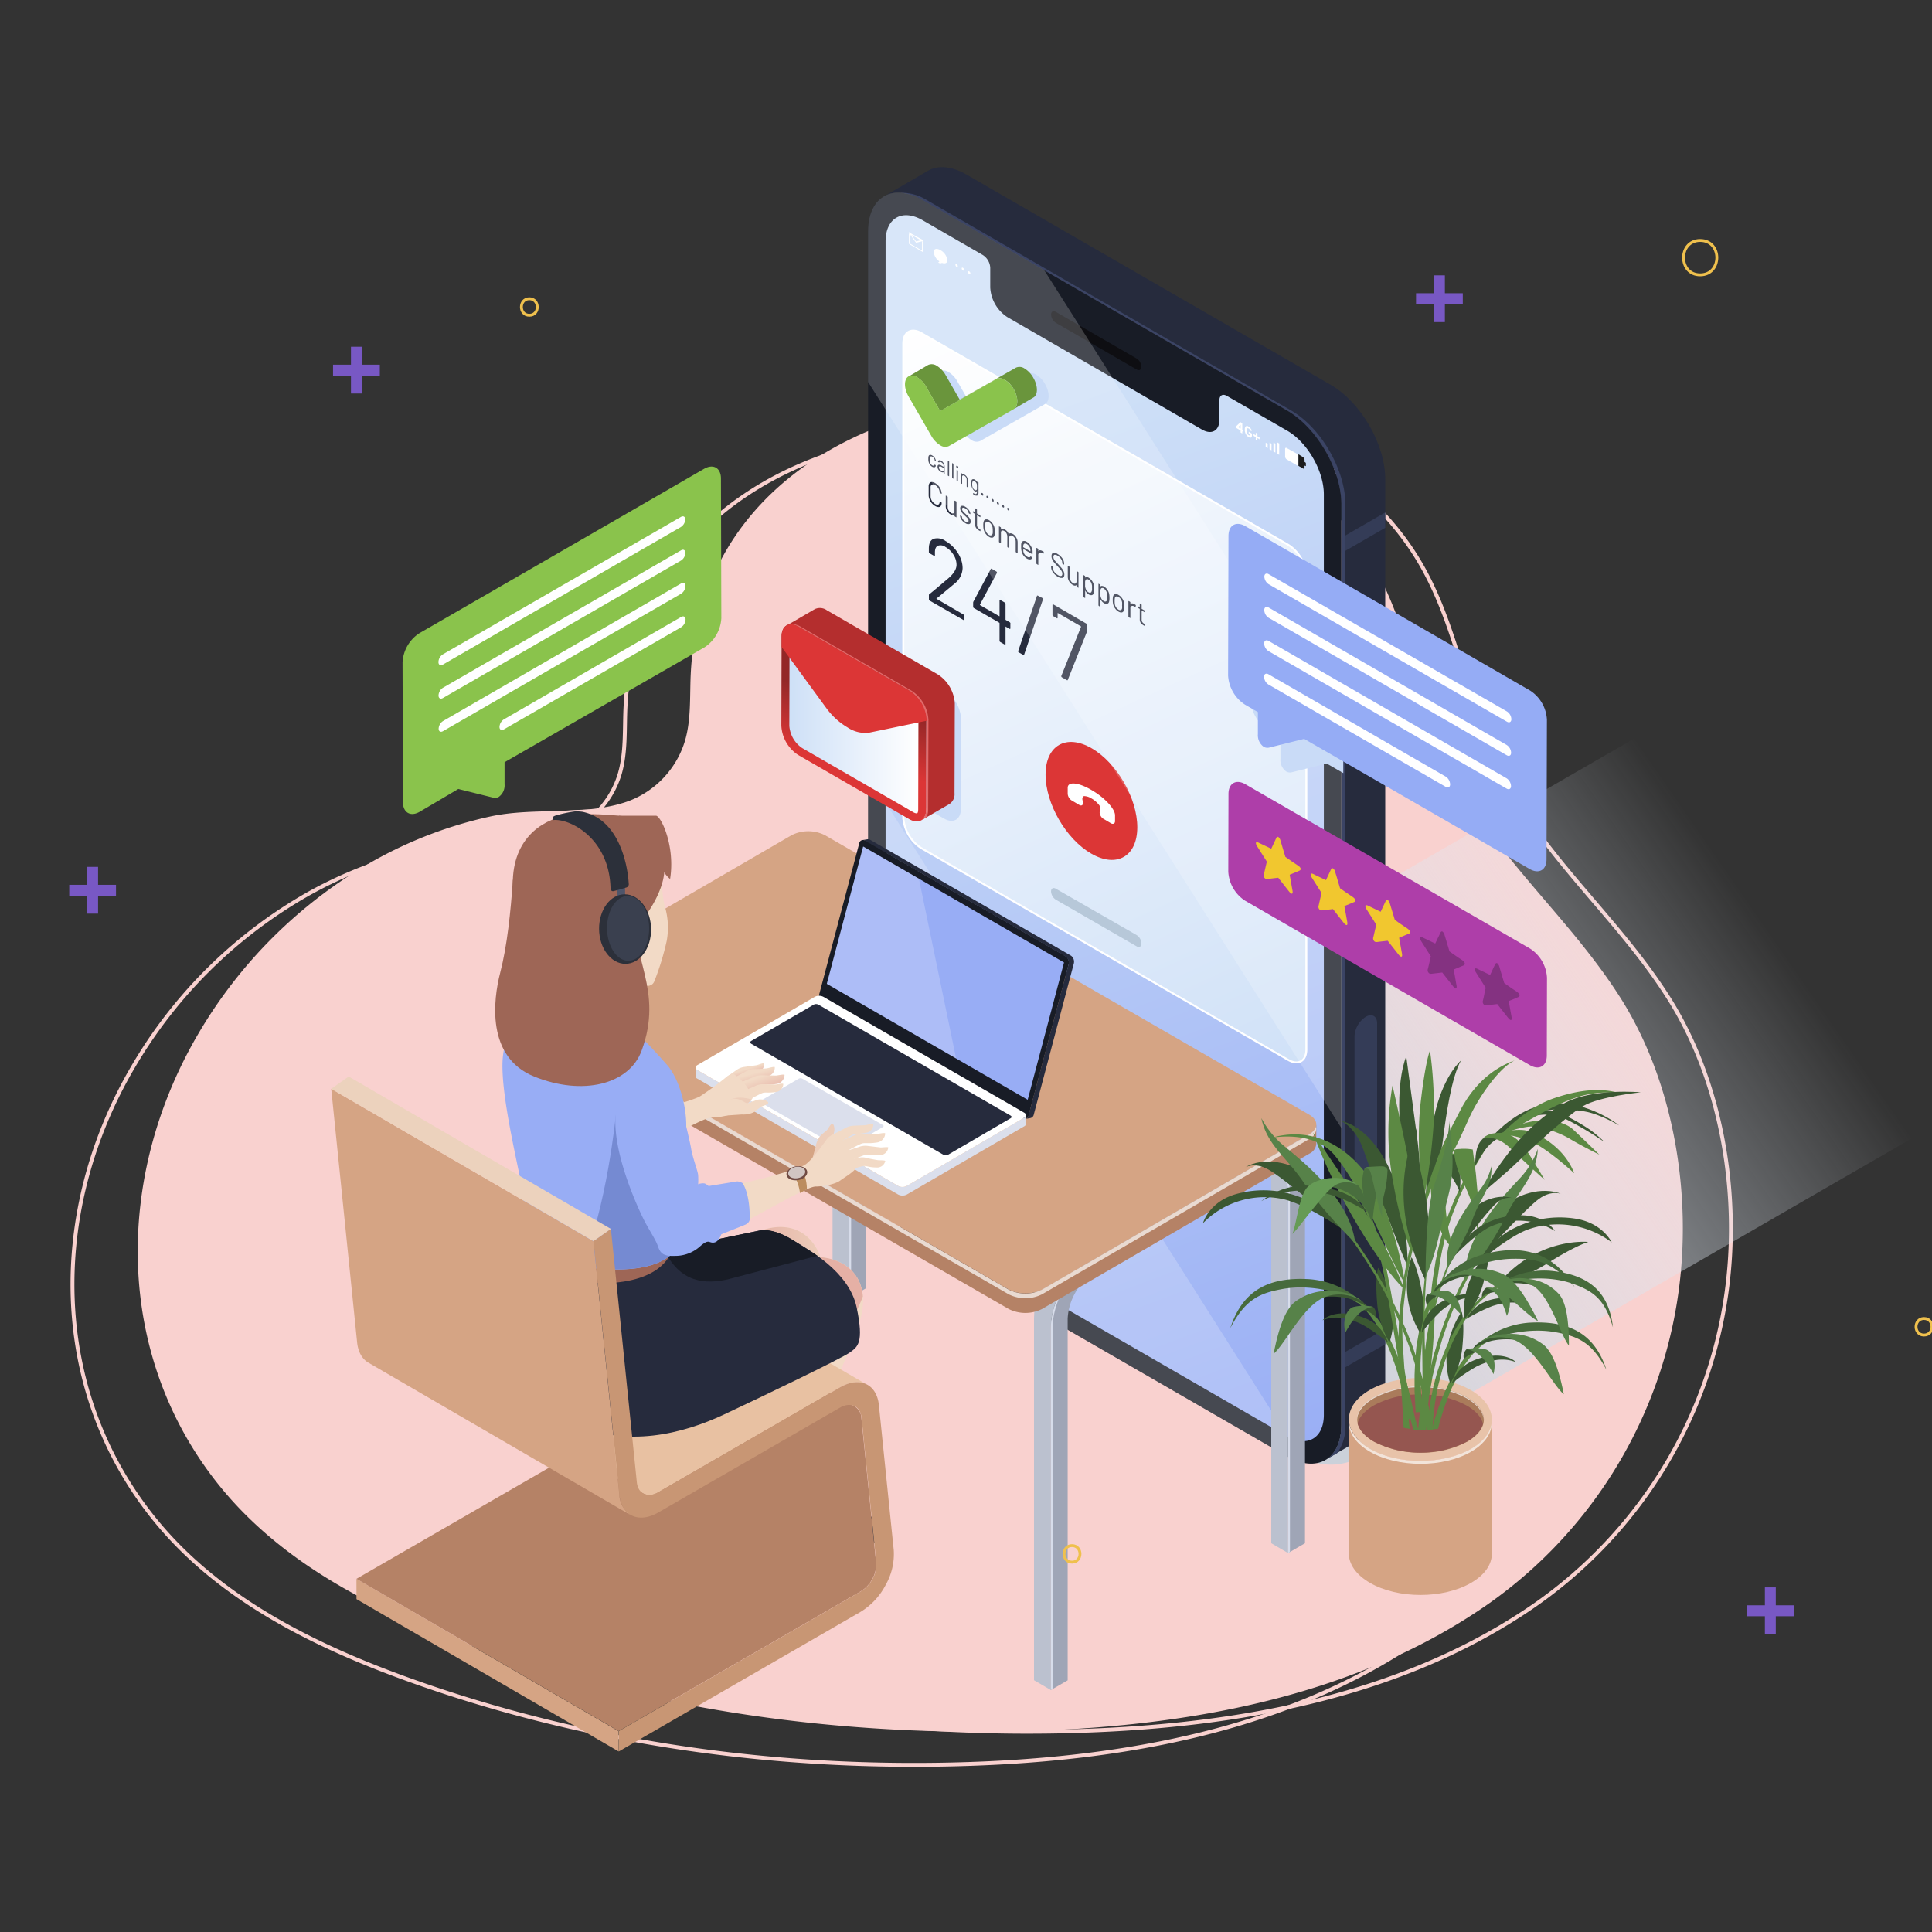 <svg xmlns="http://www.w3.org/2000/svg" xmlns:xlink="http://www.w3.org/1999/xlink" viewBox="0 0 500 500" xmlns:v="https://vecta.io/nano"><rect x="0" y="0" width="500" height="500" fill="#333333" stroke="none"/><style><![CDATA[.B{isolation:isolate}.S,.E{mix-blend-mode:multiply}.R,.i{mix-blend-mode:overlay}.Ar{fill:#3b5832}.As{fill:#578249}.At{fill:#fff}.Au{fill:#5c8943}.Av{fill:#f2dac6}.Aw{fill:#262b3d}.Ax{fill:#181c26}.Ay{fill:#d5a484}.Az{fill:#476b3c}.BA{fill-rule:evenodd}.BB{fill:#9e6656}.BC{stroke-miterlimit:10}.BD{fill:#c9dbf7}.BE{fill:#2c303a}]]></style><defs><linearGradient id="A" x1="322.38" y1="326.05" x2="453.67" y2="235.01" xlink:href="#S"><stop offset="0" stop-color="#cbd1da"/><stop offset="1" stop-color="#edf5ff" stop-opacity="0"/></linearGradient><linearGradient id="B" x1="247.97" y1="112.94" x2="348.37" y2="381.3" xlink:href="#S"><stop offset="0" stop-color="#cee0f7"/><stop offset="1" stop-color="#98adf5"/></linearGradient><linearGradient id="C" x1="334.9" y1="287.28" x2="240.56" y2="81.27" xlink:href="#S"><stop offset="0" stop-color="#cee0f7"/><stop offset="1" stop-color="#fff"/></linearGradient><linearGradient id="D" x1="218.34" y1="196.85" x2="222.54" y2="181.34" xlink:href="#S"><stop offset="0" stop-color="#dc3636"/><stop offset="1" stop-color="#932727"/></linearGradient><linearGradient id="E" x1="204.28" y1="187.07" x2="237.69" y2="187.07" xlink:href="#C"/><linearGradient id="F" x1="530.14" y1="-169.76" x2="495.23" y2="-118.2" xlink:href="#B"/><linearGradient id="G" x1="11845.01" y1="-926.84" x2="11862.66" y2="-929.32" gradientTransform="matrix(-0.98, 0.2, 0.2, 0.98, 12005.87, -1142.76)" xlink:href="#S"><stop offset="0" stop-color="#edcebb"/><stop offset="1" stop-color="#e5b0a5"/></linearGradient><linearGradient id="H" x1="12157.22" y1="1867.13" x2="12173.09" y2="1864.9" gradientTransform="matrix(-0.97, -0.23, -0.23, 0.97, 12477.69, 1382.26)" xlink:href="#G"/><clipPath id="I"><path d="M182.3 331.14a19.48 19.48 0 0 0-2.36-1.15 9.61 9.61 0 0 0-2.23-.62 5.23 5.23 0 0 0-1.89.09 6.75 6.75 0 0 0-1.83.76c.45-.27 2.16.34 4.2 1.52 1.66-.96 3.12-1.17 4.11-.6z" fill="none"/></clipPath><linearGradient id="J" x1="192.75" y1="276.8" x2="193.45" y2="279.05" xlink:href="#S"><stop offset="0" stop-color="#f2dac6"/><stop offset="1" stop-color="#e5b0a5"/></linearGradient><linearGradient id="K" x1="195.08" y1="277.74" x2="196.18" y2="281.75" xlink:href="#J"/><linearGradient id="L" x1="196.81" y1="278.63" x2="198.56" y2="283.5" xlink:href="#J"/><linearGradient id="M" x1="154.89" y1="293.41" x2="142.17" y2="291.62" xlink:href="#G"/><linearGradient id="N" x1="195.18" y1="286.38" x2="189.98" y2="285.65" xlink:href="#G"/><linearGradient id="O" x1="163.12" y1="263" x2="144.67" y2="251.22" xlink:href="#G"/><linearGradient id="P" x1="216.15" y1="296.71" x2="211.61" y2="296.08" xlink:href="#G"/><linearGradient id="Q" x1="181.83" y1="311.27" x2="169.11" y2="309.48" xlink:href="#G"/><path id="R" d="M333.39 141l-94.95-54.79c-2.57-1.48-4.66-.29-4.67 2.66v122.62a10.25 10.25 0 0 0 4.64 8l95 54.82c2.57 1.48 4.66.29 4.67-2.67V149.07a10.21 10.21 0 0 0-4.69-8.07z"/><linearGradient id="S" gradientUnits="userSpaceOnUse"/></defs><g class="B"><g><path d="M434.32 334.94c3.65-25.48-1-54.78-15-76.78-14.49-22.83-35.92-39-46.54-65.07-6.07-14.88-8.83-31.11-16.48-45.25C320.19 81 183.13 88.25 178.77 174.29c-.3 5.9.16 11.94-1.55 17.6a24.12 24.12 0 0 1-14.63 15.46c-11.16 4-24.23 1.41-35.9 4a109.4 109.4 0 0 0-30.13 11.51 122.66 122.66 0 0 0-45.26 44.71c-21.67 36.9-21.85 83.39 5.79 117.3 16.35 20.06 40.49 32.16 64.83 41 46.56 16.85 96.5 23.75 146 22.06 40-1.36 81-8.77 114.38-30.88a118.42 118.42 0 0 0 52.02-82.11z" fill="#f9d1cf"/><g fill="none" stroke="#f9d1cf" class="BC"><path d="M446.76 334.94c3.65-25.48-1-54.78-15-76.78-14.49-22.83-35.92-39-46.53-65.07-6.07-14.88-8.84-31.11-16.49-45.25C332.63 81 195.58 88.25 191.21 174.29c-.3 5.9.16 11.94-1.54 17.6A24.16 24.16 0 0 1 175 207.35c-11.15 4-24.23 1.41-35.9 4a109.22 109.22 0 0 0-30.1 11.47 122.76 122.76 0 0 0-45.27 44.75c-21.66 36.9-21.83 83.43 5.8 117.3 16.35 20.06 40.5 32.16 64.84 41 46.55 16.85 96.49 23.75 146 22.06 40-1.36 81-8.77 114.38-30.88a118.44 118.44 0 0 0 52.01-82.11z"/><path d="M417.43 343.51c3.65-25.47-1-54.77-15-76.77-14.49-22.83-35.92-39-46.54-65.07-6.07-14.88-8.83-31.11-16.48-45.25-36.11-66.83-173.17-59.59-177.53 26.45-.3 5.9.16 11.94-1.55 17.6a24.12 24.12 0 0 1-14.63 15.46c-11.16 4-24.23 1.41-35.9 4a109.4 109.4 0 0 0-30.13 11.47 122.66 122.66 0 0 0-45.26 44.75c-21.67 36.9-21.84 83.39 5.79 117.29 16.35 20.07 40.49 32.17 64.84 41 46.55 16.85 96.49 23.75 146 22.06 40-1.36 81-8.77 114.38-30.88a118.42 118.42 0 0 0 52.01-82.11z"/></g><path class="E" d="M494.75,219l-52.86-30.72a15.46,15.46,0,0,0-14,0L226.25,304.62c-3.88,2.25-3.88,5.89,0,8.13l111.2,64.62a15.46,15.46,0,0,0,14,0l143.3-82.74Z" fill="url(#A)"/><path d="M333.08,106.22c7.78,4.49,14.1,15.42,14.07,24.37v238.2c0,8.95-6.38,12.57-14.16,8.07l-94.27-54.42c-7.78-4.49-14.09-15.43-14.06-24.37V59.86c0-8.94,6.37-12.56,14.16-8.06Z" class="Ax"/><path d="M344.43 99.62L250.16 45.2c-3.91-2.26-7.47-2.47-10-1l-11.34 6.59c2.56-1.49 6.12-1.28 10 1l94.26 54.42c7.78 4.49 14.1 15.42 14.07 24.37v238.2c0 4.45-1.59 7.58-4.12 9l11.35-6.6c2.53-1.47 4.1-4.6 4.12-9V124c.02-8.95-6.29-19.88-14.07-24.38z" class="Aw"/><g fill="#343c57"><path d="M347.15 354.43l11.35-6.55v-3.97l-11.35 6.55v3.97zm0-215.26v3.97l11.35-6.55v-3.97l-11.35 6.55z"/></g><path d="M343 377.84l3.05-1.78a11.63 11.63 0 0 0 2.14-7.27v-238.2c0-9-6.29-19.88-14.07-24.37L239.88 51.8a12.34 12.34 0 0 0-6.88-1.91 13.28 13.28 0 0 1 5.83 1.91l94.26 54.42c7.78 4.49 14.1 15.42 14.07 24.37v238.2c-.02 4.45-1.6 7.58-4.16 9.05z" fill="#3b4465"/><g fill="#343c57"><path d="M353.37 159.43a4 4 0 0 0-1.79 3.09v35.77c0 1.14.81 1.6 1.8 1a3.92 3.92 0 0 0 1.78-3.1v-35.74c0-1.13-.8-1.59-1.79-1.02zm.1 103.71a6.41 6.41 0 0 0-2.92 5v35.37c0 1.86 1.32 2.61 2.94 1.68a6.47 6.47 0 0 0 2.91-5.05v-35.33c-.01-1.81-1.32-2.6-2.93-1.67z"/></g><path d="M333.07 111.43c5.27 3 9.56 10.47 9.54 16.54v238.2c0 6.08-4.33 8.54-9.6 5.49l-94.27-54.42c-5.28-3.06-9.57-10.48-9.55-16.55V62.48c0-6.07 4.33-8.52 9.61-5.47l15.57 9a4.16 4.16 0 0 1 1.9 3.27v5.11a9.79 9.79 0 0 0 4.46 7.7l50.38 29.1c2.47 1.42 4.47.28 4.48-2.56v-5.1c0-1.21.86-1.69 1.91-1.08z" fill="url(#B)"/><g class="At"><path d="M321.5,111.18l.28.16v.47l-.28-.16v.54l-.44-.26v-.53l-1.21-.7v-.32l1.18-1.12.47.27Zm-.43-.25v-1l-.63.61.63.37"/><path d="M323.16 110.44a1.37 1.37 0 0 1 .3.22 1.64 1.64 0 0 1 .22.25 3.31 3.31 0 0 1 .18.29l.13.29h-.39l-.09-.18-.09-.16-.12-.14-.14-.11a.64.64 0 0 0-.19-.07h-.14l-.11.09-.07.14v.18.2.34a2.58 2.58 0 0 0 .1.33 1.87 1.87 0 0 0 .17.31 1 1 0 0 0 .26.21l.16.06h.12l.09-.09v-.15h0l-.39-.23v-.49l.85.49v.4a1 1 0 0 1-.07.41.51.51 0 0 1-.18.22.49.49 0 0 1-.27 0 1.31 1.31 0 0 1-.34-.13 2 2 0 0 1-.33-.24 1.73 1.73 0 0 1-.25-.3 1.9 1.9 0 0 1-.2-.34 1.55 1.55 0 0 1-.13-.36 2.21 2.21 0 0 1-.08-.37 2.11 2.11 0 0 1 0-.35 1.56 1.56 0 0 1 0-.31 1.07 1.07 0 0 1 .09-.27.43.43 0 0 1 .14-.21.39.39 0 0 1 .19-.12.74.74 0 0 1 .26 0 1 1 0 0 1 .32.19zm2.26 1.81v.65l.56.33v.48l-.56-.33-.01.65-.42-.24v-.66l-.57-.32.01-.48.56.33V112l.43.25zm2.65 2.62v1.11l-.51-.3v-1.11l.51.3zm1-.03l-.01 1.71-.5-.29v-1.72l.51.3zm1-.02l-.01 2.31-.5-.29.01-2.31.5.29zm1-.03l-.01 2.92-.5-.29.01-2.92.5.29z"/></g><path d="M337.21,118.31a.88.88,0,0,1,.41.7v.54l.21.13a.29.29,0,0,1,.13.22v.63c0,.09-.06.12-.13.08l-.22-.12V121c0,.26-.18.37-.41.24l-1.17-.68v-3Z" fill="#1c1c1c"/><g class="At"><path d="M336 117.63v3l-3-1.74a.93.93 0 0 1-.41-.71v-2c0-.26.18-.36.41-.23zm-97.27-55.55l.18.13-.03.19-.2.04-1.53.37-.07-.01-.08-.08-1.52-2.11-.2-.29-.03-.22.18.07.32.45 1.33 1.85 1.33-.32.32-.07z"/><path d="M238.8 62.09a.29.29 0 0 1 .13.22v2.82c0 .08-.06.11-.13.07l-3.44-2a.29.29 0 0 1-.13-.22v-2.81a.14.14 0 0 1 0-.07v.22l.2.29V63l3.19 1.85v-2.4h.2v-.19l-.18-.13-.32.07-2.66-1.53-.32-.45-.18-.07a.09.09 0 0 1 .11 0zm4.58 2.64a3.58 3.58 0 0 1 1.81 2.6c0 .75-.61 1-1.42.7-.35.25-.87 0-1-.11h0a.49.49 0 0 0 .32-.29 3.39 3.39 0 0 1-1.44-2.36c-.07-.88.73-1.11 1.73-.54zm4.2 3.63a.68.68 0 0 1 .3.53c0 .19-.13.28-.3.18a.69.69 0 0 1-.31-.53c0-.2.14-.28.31-.18zm1.62.94a.67.67 0 0 1 .31.53c0 .19-.14.27-.31.17a.66.66 0 0 1-.31-.53c0-.19.11-.27.31-.17zm1.63.94a.66.66 0 0 1 .31.53c0 .19-.14.27-.31.17a.65.65 0 0 1-.31-.53c0-.19.13-.28.31-.17z"/></g><path d="M294.16 92.79l-20.91-12.08c-.68-.39-1.23-.08-1.24.71a2.74 2.74 0 0 0 1.23 2.13l20.92 12.07c.68.4 1.23.08 1.23-.7a2.65 2.65 0 0 0-1.23-2.13z" fill="#0e0e12"/><use xlink:href="#R" fill="url(#C)"/><use xlink:href="#R" fill="none" stroke="#fff" stroke-width=".5" class="BC"/><g class="Aw"><path d="M241.22 120.78a1 1 0 0 0 .62.15.4.4 0 0 0 .33-.33v-.1-.09l-.24-.18h-.06v.05a.3.3 0 0 1-.22.24.58.58 0 0 1-.41-.1 1.32 1.32 0 0 1-.4-.38 1.24 1.24 0 0 1-.21-.52 2.47 2.47 0 0 1 0-.59 2.3 2.3 0 0 1 .05-.53.34.34 0 0 1 .21-.28.5.5 0 0 1 .4.09 1.34 1.34 0 0 1 .41.38 1.24 1.24 0 0 1 .21.48v.1.07h0l.24.09h.05v-.19a2.1 2.1 0 0 0-.34-.71 1.88 1.88 0 0 0-.61-.55.8.8 0 0 0-.6-.14.47.47 0 0 0-.34.35 2.87 2.87 0 0 0-.06.65 3 3 0 0 0 .06.72 2.15 2.15 0 0 0 .33.76 2 2 0 0 0 .58.56z"/><path d="M243.67 119.28a.92.92 0 0 0-.63-.16.34.34 0 0 0-.29.33v.07l.26.19h.06a.21.21 0 0 1 .18-.18.68.68 0 0 1 .38.12 1.1 1.1 0 0 1 .42.41 1.07 1.07 0 0 1 .14.52v.22h0l-.56-.32a.92.92 0 0 0-.73-.19c-.18.07-.27.23-.27.51a1.3 1.3 0 0 0 .23.74 2 2 0 0 0 .58.54 1.27 1.27 0 0 0 .43.16.44.44 0 0 0 .31-.07h0v.25l.05.09.24.14h0v-1.87a1.64 1.64 0 0 0-.23-.82 1.88 1.88 0 0 0-.57-.68zm.56 2.29c0 .18-.07.29-.21.32a.76.76 0 0 1-.49-.13 1.17 1.17 0 0 1-.39-.34.76.76 0 0 1-.14-.42c0-.18.06-.28.19-.3a.76.76 0 0 1 .51.14l.51.3h0zm1.35 1.68l.05-.03.01-3.78-.05-.08-.25-.14-.04.03-.01 3.77.05.09.24.14zm1.11.64l.05-.03.01-3.78-.05-.08-.24-.14-.05.03-.01 3.78.04.08.25.14zm1.06-3.34a.23.23 0 0 0-.19 0c-.06 0-.08.09-.08.19a.46.46 0 0 0 .08.26.52.52 0 0 0 .19.2.23.23 0 0 0 .19 0 .19.19 0 0 0 .06-.2.52.52 0 0 0-.07-.27.64.64 0 0 0-.18-.18zm-.13 1.05l-.05.03-.01 2.7.05.08.24.14.05-.02.01-2.71-.05-.08-.24-.14zm1.38 3.64h0v-1.78c0-.2 0-.33.16-.39a.43.43 0 0 1 .44.06 1.12 1.12 0 0 1 .42.44 1.27 1.27 0 0 1 .16.59v1.76l.05.08.24.14h0v-1.83a1.71 1.71 0 0 0-.23-.84 1.68 1.68 0 0 0-.62-.62c-.29-.16-.51-.17-.65 0h0v-.26l-.05-.08-.24-.14h-.05V125v.08zm3.2 1.84c.27.16.48.17.63 0h0v.22c0 .29-.07.47-.21.53s-.35 0-.65-.18l-.13-.08h0v.28l.05.09.16.11a1.07 1.07 0 0 0 .86.2c.21-.07.32-.31.32-.73v-2.66l-.05-.08-.25-.15h0v.22h0a1.66 1.66 0 0 0-.65-.71.7.7 0 0 0-.55-.11.46.46 0 0 0-.31.35 1.07 1.07 0 0 0-.06.27v.4a2.88 2.88 0 0 0 .06.72 1.88 1.88 0 0 0 .32.74 1.67 1.67 0 0 0 .46.57zm-.55-1.19a2.56 2.56 0 0 1-.05-.58 2 2 0 0 1 .05-.53.37.37 0 0 1 .22-.26.42.42 0 0 1 .39.07 1.16 1.16 0 0 1 .57.87v.19a3.56 3.56 0 0 1 0 .38 3.44 3.44 0 0 1 0 .36 1 1 0 0 1 0 .19.33.33 0 0 1-.2.27.43.43 0 0 1-.39-.07 1.17 1.17 0 0 1-.39-.38 1.26 1.26 0 0 1-.2-.51zm2.76 1.91a.53.53 0 0 0-.19-.2c-.09 0-.15-.06-.2 0a.19.19 0 0 0-.08.18.56.56 0 0 0 .08.27.48.48 0 0 0 .2.2.19.19 0 0 0 .19 0c.05 0 .07-.09.07-.18a.48.48 0 0 0-.07-.27zm1.15 1.2a.19.19 0 0 0 .19 0 .19.19 0 0 0 .08-.18.56.56 0 0 0-.08-.27.61.61 0 0 0-.19-.2.19.19 0 0 0-.2 0c-.05 0-.07.09-.07.18a.48.48 0 0 0 .07.26.51.51 0 0 0 .2.21zm1.34.77c.08 0 .15.06.2 0s.07-.08.07-.17a.53.53 0 0 0-.27-.47.17.17 0 0 0-.19 0s-.08.08-.08.17a.47.47 0 0 0 .08.27.46.46 0 0 0 .19.2zm1.54.35a.73.73 0 0 0-.19-.2.21.21 0 0 0-.2 0c-.05 0-.07.09-.07.18a.54.54 0 0 0 .07.27.61.61 0 0 0 .19.2.21.21 0 0 0 .2 0c.05 0 .08-.09.08-.18a.56.56 0 0 0-.08-.27zm1.15 1.21a.21.21 0 0 0 .2 0 .19.19 0 0 0 .08-.18.56.56 0 0 0-.08-.27.73.73 0 0 0-.19-.2.17.17 0 0 0-.28.16.59.59 0 0 0 .07.26.67.67 0 0 0 .2.23zm1.35.77a.17.17 0 0 0 .19 0 .18.18 0 0 0 .08-.17.53.53 0 0 0-.08-.27.46.46 0 0 0-.19-.2.19.19 0 0 0-.2 0c-.05 0-.08.08-.08.17a.56.56 0 0 0 .08.27.48.48 0 0 0 .2.2zm-17.6-4.46l.37.18h0v-.06a2.81 2.81 0 0 0-.21-1 3.19 3.19 0 0 0-.59-1 3.24 3.24 0 0 0-.88-.73 1.75 1.75 0 0 0-.88-.29.73.73 0 0 0-.59.3 1.38 1.38 0 0 0-.22.82v2.27a2.77 2.77 0 0 0 .21 1.08 3.14 3.14 0 0 0 .58 1 3.65 3.65 0 0 0 .88.74 1.82 1.82 0 0 0 .89.28.67.67 0 0 0 .58-.29 1.29 1.29 0 0 0 .22-.82l-.07-.11-.37-.24-.07.05c0 .39-.11.64-.32.75a1 1 0 0 1-.86-.14 2.47 2.47 0 0 1-.85-.85 2.19 2.19 0 0 1-.32-1.12v-2.3a.76.76 0 0 1 .32-.74.91.91 0 0 1 .86.13 2.53 2.53 0 0 1 .85.84 2.23 2.23 0 0 1 .32 1.13h0zm3.74 1.92l-.07.05v2.6a.66.66 0 0 1-.24.61.65.65 0 0 1-.65-.1 1.57 1.57 0 0 1-.62-.63 1.73 1.73 0 0 1-.23-.88v-2.61l-.07-.12-.37-.21h-.07v2.78a2.08 2.08 0 0 0 .17.82 2.53 2.53 0 0 0 .45.74 2.57 2.57 0 0 0 .64.52c.43.25.75.27 1 .05h0 0v.35l.08.13.36.21h.08v-4l-.07-.12zm3.46 4.07c-.17-.19-.4-.4-.67-.66a5.17 5.17 0 0 1-.67-.68.88.88 0 0 1-.21-.55c0-.2.08-.31.22-.34a1 1 0 0 1 .59.17 2.27 2.27 0 0 1 .63.55 1.06 1.06 0 0 1 .23.61h0l.07.13.34.19h.07 0a1.76 1.76 0 0 0-.16-.67 2.76 2.76 0 0 0-.47-.68 3.09 3.09 0 0 0-.7-.55 1.26 1.26 0 0 0-.95-.23q-.36.1-.36.63a1.49 1.49 0 0 0 .18.7 2.59 2.59 0 0 0 .43.61 8.23 8.23 0 0 0 .66.65l.49.47a2 2 0 0 1 .28.37.81.81 0 0 1 .12.41c0 .19-.08.32-.23.35a.8.8 0 0 1-.6-.15 1.85 1.85 0 0 1-.62-.56 1.1 1.1 0 0 1-.25-.61v-.07l-.07-.12-.35-.2h-.07v.11a1.49 1.49 0 0 0 .17.64 2.49 2.49 0 0 0 .48.68 3.09 3.09 0 0 0 .72.56 1.24 1.24 0 0 0 1 .23c.25-.07.37-.28.37-.64a1.47 1.47 0 0 0-.19-.73 2.9 2.9 0 0 0-.48-.62z"/><path d="M252.84 132.89h0v-1l-.07-.13-.35-.2h-.07v1h0l-.43-.25h-.07v.32l.08.13.43.25h0v2.62a1.61 1.61 0 0 0 .26 1 2.39 2.39 0 0 0 .78.67l.27.15h.07v-.34l-.07-.12-.18-.11a1.25 1.25 0 0 1-.49-.44 1.21 1.21 0 0 1-.15-.64v-2.43h0l.8.46h.08v-.32l-.07-.12zm4.02 2.56a2.77 2.77 0 0 0-.87-.81 1.26 1.26 0 0 0-.91-.22.7.7 0 0 0-.51.54 3.22 3.22 0 0 0-.1.94 5.45 5.45 0 0 0 .09 1.08 3.31 3.31 0 0 0 .51 1.13 3 3 0 0 0 .89.82 1.24 1.24 0 0 0 .89.21.75.75 0 0 0 .51-.55 3.46 3.46 0 0 0 .1-1 4.42 4.42 0 0 0-.1-1.06 3.14 3.14 0 0 0-.5-1.08zm0 2.69a.54.54 0 0 1-.34.4.72.72 0 0 1-.59-.12 1.91 1.91 0 0 1-.6-.57 2 2 0 0 1-.32-.78 4.65 4.65 0 0 1-.06-.85 4 4 0 0 1 .06-.81.51.51 0 0 1 .33-.39.74.74 0 0 1 .6.12 2 2 0 0 1 .6.56 2.21 2.21 0 0 1 .33.79 6.3 6.3 0 0 1 .05.86 3.75 3.75 0 0 1-.03.79zm5.31.08a1.39 1.39 0 0 0-.66-.21.51.51 0 0 0-.45.25h0a2.4 2.4 0 0 0-.4-.74 2.31 2.31 0 0 0-.66-.52 1.32 1.32 0 0 0-.55-.2.48.48 0 0 0-.41.12h0v-.36l-.07-.12-.36-.21h-.08v4l.08.12.36.21h.07v-2.66c0-.3.08-.49.23-.57s.35-.06.61.08a1.73 1.73 0 0 1 .59.61 1.79 1.79 0 0 1 .22.85v2.64l.07.12.37.22h.07v-2.66a.62.62 0 0 1 .23-.58.65.65 0 0 1 .61.09 1.65 1.65 0 0 1 .59.61 1.72 1.72 0 0 1 .23.85v2.64l.07.13.36.21h.07v-2.75a2.32 2.32 0 0 0-.31-1.19 2.24 2.24 0 0 0-.88-.98zm4.54 2.99a2.8 2.8 0 0 0-1-1 1.19 1.19 0 0 0-.9-.19.74.74 0 0 0-.49.57 2.84 2.84 0 0 0-.05.36v.56a5 5 0 0 0 .12 1.21 3.36 3.36 0 0 0 .49 1.05 2.9 2.9 0 0 0 .86.77 1.43 1.43 0 0 0 .82.24.63.63 0 0 0 .54-.3v-.14l-.28-.35h-.1a.49.49 0 0 1-.36.24.94.94 0 0 1-.53-.16 2.08 2.08 0 0 1-.66-.59 1.92 1.92 0 0 1-.33-.78 3.46 3.46 0 0 1 0-.61h0l2.32 1.34.07-.05v-.26-.59a3.37 3.37 0 0 0-.52-1.32zm-.07 1.46l-1.85-1.07h0a2.51 2.51 0 0 1 .06-.54.48.48 0 0 1 .3-.38.74.74 0 0 1 .59.13 1.78 1.78 0 0 1 .6.56 2 2 0 0 1 .32.78 4.67 4.67 0 0 1 0 .55zm3.01-.12a.87.87 0 0 0-.54-.14.56.56 0 0 0-.39.25h0v-.53l-.08-.13-.36-.21-.07.05v4l.07.12.36.22h.07v-2.48a.66.66 0 0 1 .25-.62.59.59 0 0 1 .62 0h.08a1.05 1.05 0 0 1 .28.22h.1l.08-.36v-.14a1.9 1.9 0 0 0-.47-.25zm5.08 4.45l-.84-.94-.76-.82a2.92 2.92 0 0 1-.38-.56 1.21 1.21 0 0 1-.13-.56c0-.3.1-.48.28-.54a1.1 1.1 0 0 1 .78.22 2.58 2.58 0 0 1 .9.83 1.69 1.69 0 0 1 .32 1v.15l.07.13.36.2h.07v-.18a2.4 2.4 0 0 0-.45-1.4 3.66 3.66 0 0 0-1.25-1.15 1.48 1.48 0 0 0-1.15-.28c-.28.09-.42.37-.42.83a1.87 1.87 0 0 0 .18.84 3.48 3.48 0 0 0 .47.75c.2.25.48.54.84.92l.77.87a2.75 2.75 0 0 1 .41.62 1.31 1.31 0 0 1 .13.57c0 .3-.09.48-.28.55a1.17 1.17 0 0 1-.85-.22 3 3 0 0 1-.95-.84 1.68 1.68 0 0 1-.34-1v-.22l-.07-.12-.35-.21h-.07v.26a2.49 2.49 0 0 0 .47 1.39 3.89 3.89 0 0 0 1.28 1.16 1.56 1.56 0 0 0 1.23.29q.45-.15.45-.84a2.07 2.07 0 0 0-.19-.87 4.88 4.88 0 0 0-.53-.83zm3.94.8h-.07v2.6a.69.69 0 0 1-.25.61.65.65 0 0 1-.65-.1 1.59 1.59 0 0 1-.62-.64 1.67 1.67 0 0 1-.23-.87v-2.61l-.07-.12-.37-.22-.07.05v2.78a2.11 2.11 0 0 0 .17.82 2.74 2.74 0 0 0 1.09 1.26c.43.25.75.27 1 .05h0 0v.35l.07.13.37.21h.07v-4l-.11-.1zm3.92 2.5a2.64 2.64 0 0 0-.84-.79 1 1 0 0 0-.52-.16.6.6 0 0 0-.39.14h0 0v-.34l-.07-.13-.36-.2h-.08v5.59l.07.13.36.2h.08v-1.93h0 0a2.94 2.94 0 0 0 .39.58 2.14 2.14 0 0 0 .52.44 1.12 1.12 0 0 0 .85.18.72.72 0 0 0 .48-.55 3.72 3.72 0 0 0 .09-1 5.17 5.17 0 0 0-.1-1.12 2.94 2.94 0 0 0-.48-1.04zm0 2.49a1 1 0 0 1-.11.34.39.39 0 0 1-.31.26.72.72 0 0 1-.5-.12 1.38 1.38 0 0 1-.46-.44 1.87 1.87 0 0 1-.28-.61 2.21 2.21 0 0 1-.11-.46v-.64-.6a1.17 1.17 0 0 1 .1-.33.48.48 0 0 1 .29-.3.62.62 0 0 1 .48.11 1.78 1.78 0 0 1 .52.47 2.29 2.29 0 0 1 .31.65 3.12 3.12 0 0 1 .09.44 5.18 5.18 0 0 1 0 .63 2.38 2.38 0 0 1-.01.6zm3.96-.21a2.67 2.67 0 0 0-.85-.79 1.15 1.15 0 0 0-.52-.16.56.56 0 0 0-.39.15h0v-.37l-.08-.12-.36-.21h-.07v5.59l.08.13.36.21h.07v-1.95h0a2.92 2.92 0 0 0 .4.59 2 2 0 0 0 .51.43 1.2 1.2 0 0 0 .86.19.76.76 0 0 0 .47-.56 3.57 3.57 0 0 0 .1-1 5 5 0 0 0-.11-1.11 3 3 0 0 0-.47-1.02zm0 2.49a1.22 1.22 0 0 1-.12.34.42.42 0 0 1-.31.27.76.76 0 0 1-.49-.13 1.4 1.4 0 0 1-.47-.44 1.7 1.7 0 0 1-.28-.61 1.63 1.63 0 0 1-.1-.46 5.29 5.29 0 0 1 0-.63 4.33 4.33 0 0 1 0-.6 1.18 1.18 0 0 1 .09-.34.44.44 0 0 1 .29-.29.57.57 0 0 1 .48.1 2.28 2.28 0 0 1 .92 1.56 5.29 5.29 0 0 1 0 .63 4.11 4.11 0 0 1 0 .6zm3.82-.27a2.85 2.85 0 0 0-.88-.82 1.26 1.26 0 0 0-.9-.21.7.7 0 0 0-.51.54 3.14 3.14 0 0 0-.1.94 4.69 4.69 0 0 0 .09 1.07 3.19 3.19 0 0 0 .52 1.14 2.74 2.74 0 0 0 .88.82 1.29 1.29 0 0 0 .89.21.73.73 0 0 0 .51-.56 3 3 0 0 0 .1-1 4.52 4.52 0 0 0-.1-1.07 2.93 2.93 0 0 0-.5-1.06zm0 2.69a.48.48 0 0 1-.33.4.74.74 0 0 1-.58-.12 1.75 1.75 0 0 1-.61-.57 1.9 1.9 0 0 1-.32-.78 4.85 4.85 0 0 1-.06-.86 3.79 3.79 0 0 1 .06-.8.51.51 0 0 1 .33-.4.76.76 0 0 1 .6.13 1.75 1.75 0 0 1 .59.56 2.09 2.09 0 0 1 .34.78 5.14 5.14 0 0 1 0 .87 3.67 3.67 0 0 1 0 .79zm3.1-1.18a.89.89 0 0 0-.54-.15.56.56 0 0 0-.39.25h0v-.53l-.07-.12-.37-.22-.07.05v4l.06.13.37.21h.08v-2.43a.67.67 0 0 1 .25-.62.59.59 0 0 1 .61 0h.09a1.21 1.21 0 0 1 .28.21h.1l.08-.36v-.13a1.65 1.65 0 0 0-.48-.29zm1.98 1.69l.82.47h.07v-.32l-.07-.13-.81-.46v-.05-1l-.07-.12-.35-.2h-.07v.95h0l-.44-.25h-.07v.32l.07.12.44.26h0v2.61a1.62 1.62 0 0 0 .26 1 2.5 2.5 0 0 0 .78.67l.27.15.07-.05v-.33l-.07-.12-.18-.11a1.32 1.32 0 0 1-.49-.44 1.24 1.24 0 0 1-.15-.64V158z"/></g><path d="M282.5 193.64c-6.56-3.78-11.89-.74-11.91 6.79s5.27 16.71 11.83 20.49 11.89.75 11.91-6.78-5.28-16.71-11.83-20.5z" fill="#dc3636"/><path d="M282.47 204.45c-3.42-2-6.14-2.25-6.15-.58v1.58a2.25 2.25 0 0 0 1 1.69l2 1.18c.73.42 1.2-.19.88-1.08-.22-.63 0-1.15.36-1.21a3.72 3.72 0 0 1 1.91.61 6.83 6.83 0 0 1 1.87 1.57 1.65 1.65 0 0 1 .36 1.63c-.34.51.14 1.66.87 2.08l2 1.18c.54.27 1 0 1-.56V211c-.01-1.69-2.69-4.58-6.1-6.55z" class="At"/><path d="M294.16 242l-20.91-12c-.68-.39-1.23-.08-1.24.71a2.74 2.74 0 0 0 1.23 2.13l20.92 12.07c.68.4 1.23.07 1.23-.7a2.65 2.65 0 0 0-1.23-2.21z" fill="#b7c8d9"/><g class="Aw"><path d="M249.28 159l-6.86-4c-.07 0-.09-.1 0-.15l.49-.38 4.14-3.44a5.28 5.28 0 0 0 2.07-4 6.93 6.93 0 0 0-.54-2.61 9 9 0 0 0-1.55-2.48 8.86 8.86 0 0 0-2.31-1.92 3.6 3.6 0 0 0-3.07-.59c-.81.32-1.23 1.11-1.26 2.39v1a.41.41 0 0 0 .22.38l1.13.65c.15.09.22 0 .22-.13v-.77c0-.9.25-1.47.76-1.71a2.13 2.13 0 0 1 2 .34 5.83 5.83 0 0 1 2.05 2 4.79 4.79 0 0 1 .78 2.58c0 1.11-.7 2.26-2.07 3.46l-1.62 1.37q-2.61 2.22-3.35 2.79a.25.25 0 0 0-.11.24v1.06a.41.41 0 0 0 .22.37l8.71 5c.15.08.22 0 .22-.12v-.93a.4.4 0 0 0-.27-.4zm11.97 2l-.93-.54a.16.16 0 0 1-.09-.15v-4a.41.41 0 0 0-.22-.38l-1.11-.64c-.15-.08-.22 0-.22.12v4c0 .07 0 .09-.09.05l-4.91-2.83-.07-.08v-.09l4.38-8.17a.27.27 0 0 0 0-.23.37.37 0 0 0-.17-.18l-1.15-.67c-.12-.07-.2-.05-.24 0l-4.51 8.48a.68.68 0 0 0-.07.27V157a.4.4 0 0 0 .22.38l6.53 3.77a.16.16 0 0 1 .08.15v4.49a.41.41 0 0 0 .22.38l1.11.64c.15.08.22 0 .22-.12v-4.49c0-.07 0-.09.09 0l.94.54c.15.08.22 0 .22-.13v-1.1a.41.41 0 0 0-.23-.51zm7.4-6.82c-.13-.08-.23-.07-.27 0l-4.87 14.3a.29.29 0 0 0 .18.37l1.09.63c.12.08.21.06.26-.05l4.87-14.3a.33.33 0 0 0-.17-.38zm12.55 7.24l-8.6-5c-.15-.08-.22 0-.22.14v2.54a.39.39 0 0 0 .22.37l.89.52c.15.09.22 0 .22-.12v-1.16c0-.06 0-.08.09-.05l5.9 3.41.06.07v.09l-5.08 12.67a.25.25 0 0 0 0 .22.35.35 0 0 0 .16.18l1.23.71c.12.07.21.06.25 0l5.07-12.76a1.16 1.16 0 0 0 0-.27v-1.18a.41.41 0 0 0-.19-.38z"/></g><path class="R At" d="M337.58,378.62a14.56,14.56,0,0,1-4.59-1.76l-60.57-35-47.76-75.28v-66Zm9.57-187.47L270.25,69.94,238.82,51.8c-7.79-4.5-14.14-.88-14.16,8.06v39L347.15,291.93Z" opacity=".2"/><path class="S BD" d="M347.64 200.07v-46.25l-19.47-11.24c-2.42-1.4-4.39-.29-4.4 2.49l-.1 36.13a9.63 9.63 0 0 0 4.36 7.55l3.35 1.93v5.7a3.67 3.67 0 0 0 1.48 3.28 2 2 0 0 0 1.5.19l9-2.24z"/><path d="M396 178.72l-73.68-42.54c-2.41-1.39-4.38-.28-4.39 2.49l-.1 36.14a9.63 9.63 0 0 0 4.36 7.54l3.35 1.94v5.7a3.68 3.68 0 0 0 1.48 3.27 1.93 1.93 0 0 0 1.5.2l9-2.24 58.33 33.67c2.42 1.4 4.38.28 4.39-2.49l.1-36.14a9.57 9.57 0 0 0-4.34-7.54z" fill="#95acf5"/><g class="At"><path d="M374.17 201l-45.89-26.5c-.63-.36-1.14-.07-1.14.65a2.49 2.49 0 0 0 1.13 2l45.89 26.49c.62.36 1.13.07 1.13-.65a2.48 2.48 0 0 0-1.12-1.99zm15.74.43l-61.61-35.57c-.62-.36-1.13-.06-1.14.66a2.5 2.5 0 0 0 1.14 2l61.61 35.57c.63.36 1.13.07 1.14-.65a2.53 2.53 0 0 0-1.14-2.01zm.03-8.62l-61.61-35.58c-.63-.36-1.14-.07-1.14.65a2.49 2.49 0 0 0 1.13 2l61.61 35.57c.63.37 1.14.08 1.14-.64a2.47 2.47 0 0 0-1.13-2zm-61.6-41.61L390 186.78c.62.36 1.13.07 1.14-.65a2.5 2.5 0 0 0-1.14-2l-61.65-35.53c-.63-.37-1.14-.08-1.14.65a2.51 2.51 0 0 0 1.13 1.95z"/></g><path d="M104.18 171.44l.1 36.13c0 2.78 2 3.89 4.39 2.49l9.94-5.87 9 2.24a2 2 0 0 0 1.49-.2 3.65 3.65 0 0 0 1.48-3.27v-5.7l51.74-29.73a9.62 9.62 0 0 0 4.36-7.55l-.1-36.13c0-2.78-2-3.89-4.39-2.5l-73.68 42.54a9.6 9.6 0 0 0-4.33 7.55z" fill="#8ac34c"/><g class="At"><path d="M130.4 186.17l45.88-26.5c.63-.36 1.14-.07 1.14.65a2.49 2.49 0 0 1-1.13 2l-45.89 26.45c-.62.37-1.13.08-1.13-.64a2.47 2.47 0 0 1 1.13-1.96zm-15.75.44L176.26 151c.63-.37 1.14-.07 1.14.65a2.49 2.49 0 0 1-1.13 2l-61.61 35.57c-.63.37-1.14.08-1.14-.64a2.48 2.48 0 0 1 1.13-1.97zm-.03-8.61l61.62-35.57c.62-.37 1.13-.07 1.13.64a2.45 2.45 0 0 1-1.13 2l-61.61 35.58c-.63.36-1.14.07-1.14-.65a2.51 2.51 0 0 1 1.13-2zm61.6-41.62L114.61 172c-.63.36-1.14.07-1.14-.65a2.46 2.46 0 0 1 1.13-2l61.61-35.57c.63-.36 1.14-.07 1.14.65a2.49 2.49 0 0 1-1.13 1.95z"/></g><path d="M396,245.51a9.57,9.57,0,0,1,4.36,7.54l-.05,20.11c0,2.77-2,3.89-4.39,2.49l-73.68-42.54a9.57,9.57,0,0,1-4.36-7.54l.05-20.11c0-2.77,2-3.88,4.39-2.49Z" fill="#ae3ea9"/><g fill="#f1c72f"><path d="M335.91 224l-.92-.61-.92-.63-1.42-1-.55-1.83-.35-1.18-.36-1.19a1.62 1.62 0 0 0-.55-.94c-.2-.12-.41 0-.56.3l-.36.77-.36.77-.56 1.19-1.42-.68-.92-.44-.92-.44c-.79-.38-.94.08-.35 1l.7 1.1 1.77 2.8-.33 1.4-.21.92-.22.91a1 1 0 0 0 .37 1.17.89.89 0 0 0 .53.1l.79-.1.79-.09 1.23-.14 1.22 1.55.78 1 .79 1a2.48 2.48 0 0 0 .53.52c.34.19.49-.07.37-.75l-.21-1.15-.2-1.16-.32-1.78 1.78-.74.7-.3c.6-.23.44-.87-.34-1.35zm14.16 8.13l-.92-.62-.91-.62-1.43-1-.55-1.83-.35-1.19-.36-1.19a1.59 1.59 0 0 0-.55-.93c-.2-.12-.4 0-.56.29l-.36.78-.36.77-.56 1.19-1.42-.68-.92-.44-.92-.45c-.78-.37-.94.08-.35 1l.7 1.1 1.77 2.79-.33 1.4-.21.92-.21.92a1 1 0 0 0 .36 1.17.83.83 0 0 0 .53.09l.79-.1.79-.08 1.23-.15 1.22 1.56.78 1 .79 1a2 2 0 0 0 .54.51c.33.2.49-.06.37-.74l-.21-1.16-.21-1.16-.32-1.78 1.79-.74.69-.29c.59-.18.45-.81-.34-1.34zm14.16 8.17l-.91-.61-.92-.62-1.42-1-.55-1.83-.36-1.18-.36-1.19a1.66 1.66 0 0 0-.55-.94c-.2-.11-.4 0-.56.3l-.36.77-.36.77-.56 1.19-1.42-.67-.92-.45-.92-.44c-.78-.38-.94.08-.35 1l.7 1.1 1.77 2.8-.33 1.4-.21.92-.21.91a1 1 0 0 0 .36 1.17.85.85 0 0 0 .53.1l.79-.1.79-.09 1.23-.14 1.22 1.55.79 1 .79 1a1.87 1.87 0 0 0 .53.51c.33.19.49-.06.37-.75l-.21-1.15-.21-1.16-.32-1.78 1.78-.74.7-.3c.6-.18.43-.82-.34-1.35z"/></g><g fill="#843281"><path d="M378.4 248.48l-.92-.61-.92-.63-1.42-1-.56-1.84-.35-1.18-.36-1.18a1.62 1.62 0 0 0-.55-.94c-.2-.12-.4 0-.56.3l-.35.77-.41.83-.56 1.19-1.42-.68-.92-.44-.92-.45c-.78-.37-.94.08-.35 1l.7 1.1 1.77 2.79-.33 1.41-.21.92-.22.9a1 1 0 0 0 .37 1.18.85.85 0 0 0 .53.09l.8-.09.79-.09 1.22-.15 1.22 1.56.79 1 .79 1a2.09 2.09 0 0 0 .53.52c.33.19.49-.07.36-.75l-.2-1.15-.2-1.16-.33-1.78 1.79-.75.7-.29c.63-.24.47-.88-.3-1.4zm14.16 8.18l-.93-.62-.91-.62-1.43-1-.55-1.83-.35-1.18-.35-1.19a1.71 1.71 0 0 0-.56-.94c-.2-.11-.4 0-.55.31l-.37.76-.36.78-.56 1.19-1.42-.69-.92-.43-.92-.45c-.78-.38-.94.08-.34 1l.69 1.09 1.77 2.8-.32 1.41-.18.95-.21.91a1 1 0 0 0 .36 1.17.85.85 0 0 0 .53.1l.8-.1.78-.09 1.23-.14 1.22 1.56.79 1 .79 1a1.87 1.87 0 0 0 .53.51c.33.19.49-.06.37-.75l-.21-1.15-.21-1.16-.32-1.78 1.79-.74.69-.3c.56-.22.41-.86-.37-1.38z"/></g><path class="S BD" d="M244.38 178.62l-19.75-11.41v33.27l19.66 11.35c2.41 1.4 4.38.28 4.39-2.5l.06-23.16a9.59 9.59 0 0 0-4.36-7.55z"/><path d="M242.69 174.53L214 157.94a3.09 3.09 0 0 0-3.11-.31l-7.28 4.24a3.09 3.09 0 0 1 3.11.3l28.73 16.59a9.61 9.61 0 0 1 4.36 7.56l-.06 23.16a3.06 3.06 0 0 1-1.28 2.8l7.29-4.23a3.07 3.07 0 0 0 1.27-2.81l.07-23.16a9.62 9.62 0 0 0-4.41-7.55z" fill="#b42e2e"/><path d="M235.4 178.76l-28.73-16.59c-2.42-1.39-4.38-.27-4.39 2.5l-.07 23.16a9.64 9.64 0 0 0 4.36 7.56L235.31 212c2.41 1.39 4.38.27 4.39-2.5l.06-23.16a9.61 9.61 0 0 0-4.36-7.58z" fill="url(#D)"/><path d="M238.42 212.28l1.27-.74a3.78 3.78 0 0 0 .52-2.06l.07-23.16a9.64 9.64 0 0 0-4.36-7.56l-28.74-16.59a3.76 3.76 0 0 0-2.19-.58 4.32 4.32 0 0 1 1.68.58l28.73 16.59a9.61 9.61 0 0 1 4.36 7.56l-.06 23.16a3.06 3.06 0 0 1-1.28 2.8z" fill="#e16b6b"/><path d="M237.27,210.51a2,2,0,0,1-.93-.32L207.61,193.6a7.56,7.56,0,0,1-3.33-5.76l.06-23.16s0-1,.36-1a1.92,1.92,0,0,1,.93.32l28.74,16.59a7.55,7.55,0,0,1,3.32,5.76l-.06,23.16s0,1-.36,1Z" fill="url(#E)"/><path d="M235.4 178.76l-28.73-16.59c-2.42-1.39-4.38-.27-4.39 2.5v2.77l11.65 15.92a18.23 18.23 0 0 0 5.43 4.91 8.26 8.26 0 0 0 5.45 1.37l15-3.11v-.21a9.61 9.61 0 0 0-4.41-7.56z" fill="#dc3636"/><path class="S BD" d="M268.2 97a6.47 6.47 0 0 1 2.26 2.39c1.23 2.14 1.23 4.46 0 5.17l-16.78 9.57a2.28 2.28 0 0 1-2.26-.24 6.63 6.63 0 0 1-2.26-2.37l-5.92-10.26c-1.23-2.14-1.23-4.46 0-5.18a2.27 2.27 0 0 1 2.26.23 6.45 6.45 0 0 1 2.25 2.37l3.68 6.37 14.51-8.27a2.27 2.27 0 0 1 2.26.22z"/><g fill="#6a953c"><path d="M244.72,97.06a6.53,6.53,0,0,0-2.25-2.37,2.32,2.32,0,0,0-2.27-.24l-5.07,3a2.3,2.3,0,0,1,2.26.24,6.37,6.37,0,0,1,2.25,2.37l3.68,6.37,5.08-2.95Z"/><path d="M267.42 97.77a6.47 6.47 0 0 0-2.26-2.39 2.25 2.25 0 0 0-2.25-.22l-14.51 8.27-5.08 2.95 14.51-8.27a2.26 2.26 0 0 1 2.26.22 6.51 6.51 0 0 1 2.26 2.38c1.23 2.15 1.23 4.47 0 5.18l5.08-3c1.22-.66 1.23-2.98-.01-5.12z"/></g><path d="M260.09 98.33a6.51 6.51 0 0 1 2.26 2.38c1.23 2.15 1.23 4.47 0 5.18l-16.78 9.56a2.25 2.25 0 0 1-2.26-.23 6.63 6.63 0 0 1-2.26-2.37l-5.92-10.26c-1.23-2.14-1.22-4.46 0-5.19a2.3 2.3 0 0 1 2.26.24 6.37 6.37 0 0 1 2.25 2.37l3.68 6.37 14.51-8.27a2.26 2.26 0 0 1 2.26.22z" fill="#8ac34c"/><g class="B"><g fill="#bbc1cf"><path d="M219.8 242.3c0-2.17-.77-3.7-2-4.42l-4.34-2.52c1.24.71 2 2.24 2 4.42v93.59l4.34 2.53zm-3.27-12.3c-2-1.2-4.88-1-8 .78l-43.27 25c-6.2 3.58-11.25 12.33-11.23 19.47v93.6l4.34 2.52v-93.6c0-7.15 5-15.88 11.23-19.46l43.28-25c3.12-1.81 5.95-2 8-.78z"/></g><path d="M212.87,233.32c6.21-3.59,11.28-.68,11.3,6.46v93.6l-4.37,2.52V242.3c0-4.37-3.12-6.14-6.92-4l-43.27,25a15.15,15.15,0,0,0-6.86,11.9v93.6l-4.39,2.53v-93.6c0-7.15,5-15.88,11.23-19.46Z" fill="#9fa5b6"/><g fill="#d7dcea"><path d="M158.84 277.75c0-7.15 5-15.88 11.22-19.46l43.28-25a10.07 10.07 0 0 1 5-1.52 9.8 9.8 0 0 0-5.44 1.52l-43.28 25c-6.2 3.58-11.25 12.31-11.23 19.46v93.6l.48-.27zm61.43 57.87V242.3c0-3.32-1.8-5.13-4.32-4.86 2.26 0 3.84 1.76 3.85 4.86v93.6z"/></g><g fill="#bbc1cf"><path d="M333.36 308.32c0-2.17-.77-3.7-2-4.42l-4.36-2.52c1.25.72 2 2.24 2 4.42v93.59l4.34 2.53zM330.1 296c-2.05-1.19-4.89-1-8 .78l-43.27 25c-6.21 3.58-11.26 12.32-11.23 19.46v93.6l4.34 2.53v-93.6c0-7.15 5-15.89 11.23-19.47l43.27-25c3.13-1.8 6-2 8-.78z"/></g><path d="M326.43,299.34c6.22-3.59,11.29-.68,11.3,6.46v93.59l-4.37,2.53v-93.6c0-4.37-3.11-6.14-6.92-3.95l-43.27,25a15.13,15.13,0,0,0-6.86,11.9v93.6l-4.38,2.53v-93.6c0-7.15,5-15.89,11.23-19.47Z" fill="#9fa5b6"/><g fill="#d7dcea"><path d="M272.4 343.78c0-7.15 5-15.89 11.23-19.47l43.27-25a10.21 10.21 0 0 1 5-1.52 9.8 9.8 0 0 0-5.44 1.52l-43.27 25c-6.2 3.58-11.25 12.32-11.23 19.47v93.6l.47-.27zm61.44 57.87v-93.33c0-3.31-1.8-5.12-4.32-4.85 2.26 0 3.83 1.75 3.84 4.85v93.6z"/></g></g><path d="M338.86 293.54l-69.12 40.17a9.64 9.64 0 0 1-8.72 0l-125.34-72.36a3 3 0 0 1-1.81-2.53v5a3.08 3.08 0 0 0 1.8 2.54L261 338.74a9.61 9.61 0 0 0 8.72 0l69.13-40.17a3.07 3.07 0 0 0 1.8-2.51v-5a3.1 3.1 0 0 1-1.79 2.48z" fill="#b58266"/><path d="M338.85,288.49c2.41,1.39,2.41,3.66,0,5.05l-69.12,40.17a9.64,9.64,0,0,1-8.72,0L135.68,261.35c-2.42-1.39-2.42-3.66,0-5l69.14-40.18a9.59,9.59,0,0,1,8.71,0Z" class="Ay"/><path class="i At" d="M134 259.44c-.33 1.1.23 2.28 1.71 3.14L261 334.94a9.61 9.61 0 0 0 8.72 0l69.12-40.17a3.08 3.08 0 0 0 1.8-2.52h0a2 2 0 0 0-.1-.59 3.47 3.47 0 0 1-1.7 1.91l-69.12 40.17a9.64 9.64 0 0 1-8.72 0l-125.32-72.39a3.48 3.48 0 0 1-1.68-1.91z" opacity=".7"/><path d="M386.09 367.41v34.7c0 2.73-1.79 5.45-5.36 7.52-7.22 4.19-19 4.19-26.19 0-3.65-2.11-5.48-4.88-5.47-7.65V367.3c0 2.77 1.82 5.54 5.47 7.64 7.23 4.18 19 4.18 26.19 0 3.57-2.08 5.36-4.81 5.36-7.53z" class="Ay"/><path class="i At" d="M380.73 374.93c-7.21 4.19-19 4.19-26.19 0-3.65-2.1-5.47-4.87-5.47-7.64v.77c0 2.77 1.82 5.54 5.47 7.64 7.23 4.18 19 4.18 26.19 0 3.57-2.08 5.36-4.8 5.36-7.53v-.76c0 2.72-1.79 5.45-5.36 7.52z" opacity=".7"/><path d="M380.65 359.77c7.23 4.18 7.26 11 .08 15.16s-19 4.19-26.19 0-7.29-11-.09-15.18 18.93-4.17 26.2.02z" fill="#e8c3a9"/><path d="M367.64 375.94a24.61 24.61 0 0 1-12-2.84c-2.84-1.63-4.39-3.69-4.39-5.77s1.53-4.1 4.32-5.72a24.18 24.18 0 0 1 12-2.84 24.48 24.48 0 0 1 12.07 2.85c2.82 1.64 4.38 3.68 4.38 5.77s-1.53 4.09-4.3 5.7a24.36 24.36 0 0 1-12.08 2.85z" fill="#aa7b5b"/><path class="i At" d="M355.53 361.9a24.28 24.28 0 0 1 12-2.84 24.59 24.59 0 0 1 12.07 2.85c2.76 1.6 4.3 3.59 4.37 5.63a.76.76 0 0 0 0-.15c0-2.09-1.56-4.13-4.38-5.77a24.48 24.48 0 0 0-12.07-2.85 24.18 24.18 0 0 0-12 2.84c-2.79 1.62-4.33 3.65-4.32 5.72v.15c.08-2.02 1.6-3.99 4.33-5.58z" opacity=".7"/><path d="M379.58 363.76a24.48 24.48 0 0 0-12.07-2.86 24.18 24.18 0 0 0-12 2.84c-2.31 1.35-3.74 3-4.17 4.65.44 1.71 1.9 3.35 4.24 4.71a26.86 26.86 0 0 0 24.06 0c2.29-1.34 3.72-2.95 4.15-4.63-.41-1.72-1.87-3.37-4.21-4.71z" fill="#955650"/><g class="Ar"><path d="M394.7 289.65a12.44 12.44 0 0 1 10.59 0 90.16 90.16 0 0 1 9.95 5.9 36.25 36.25 0 0 0-3.63-3.08 51.49 51.49 0 0 0-7.32-4.17 8.19 8.19 0 0 0-9.59 1.35z"/><path d="M386.53 293.79s5.76-6.62 13.52-8 15.62 2.85 19 5.48c0 0-5-3-9-3.64s-10.55-1.22-15.22 1.56-5.22 4.81-8.3 4.6z"/></g><path d="M368.81 370c0-.58.07-1.15.11-1.75l.83-8.61.92-9.23.21-2.37.16-2.4c0-.4 0-.8.08-1.2s0-.8.06-1.2l.11-2.41.11-2.41.14-2.39.19-2.38c0-.41.08-.8.12-1.19l.14-1.18.66-4.65.43-2.26.23-1.12.26-1.1.25-1.09c0-.19.09-.36.13-.54l.15-.53.58-2.11.65-2 .68-1.94 1.45-3.65.77-1.68.37-.81.4-.8.74-1.48.73-1.37 1.36-2.39 2-3.35.75-1.19-.58-.33-.76 1.18-2.08 3.35-1.4 2.4-.77 1.36-.76 1.49-.41.78-.38.81-.8 1.69-1.53 3.67-.72 2-.69 2.05-.62 2.12-.16.54c-.06.19-.09.36-.14.54l-.27 1.1-.28 1.12-.25 1.12-.47 2.29-.73 4.69-.16 1.2-.13 1.19-.24 2.4-.17 2.42-.15 2.41-.14 2.41c0 .4-.05.8-.08 1.2l-.1 1.19-.2 2.37-.24 2.37-1.06 9.19-.95 8.64-.14 1.83 1.79-.01z" class="Au"/><path d="M371.58 300.21c1.52.29 4.85 4.84 6.21 8.31a25.78 25.78 0 0 0-.17-7.09c-.49-2.18-.74-2.79-1.93-2.79s-4.11 1.57-4.11 1.57z" class="Ar"/><g class="Au"><path d="M376.57 298.84a2.51 2.51 0 0 0-1.78-.52c-1 .14-3.4.45-3.94 1.55s-2.5 15.19 5.39 23.69a48.14 48.14 0 0 1-2.24-15.09c.39-7.58 1.18-9.78 2.57-9.63z"/><path d="M381.14 297.49a14.53 14.53 0 0 0-2.85-.18c-.9.12-1.92-.08-2 .6a20.75 20.75 0 0 0 2.06 7.42c1.44 2.87 3.64 7.69 3.87 12.79a11.6 11.6 0 0 0 .68-5.88c-.57-3-.78-7.33-1-8.94l-.76-5.81z"/></g><path d="M381.83 301.59s-.26-4 1.17-6c1.65-2.38 4.19-2.5 7-2-2.61.98-5.07 2.04-8.17 8z" class="Ar"/><g class="Au"><path d="M383.68 294.73c1.56-.59 4.31-.39 7.26 2.5s8.8 8.11 8.8 8.11-2.57-4.46-4.64-7.61-4.52-4.41-6.14-4.49-3.81-.09-5.28 1.49z"/><path d="M387.78 293.48a13.84 13.84 0 0 1 6.62-1c3.22.47 10.45 4.31 13 11.16 0 0-6.63-6.19-11-8.12a24.5 24.5 0 0 0-8.62-2.04z"/><path d="M389.66 293.15a15.57 15.57 0 0 1 7-2.94c4.59-.82 8.59.37 10.45 2.09s6.78 6.51 6.78 6.51-4.47-2.19-7.58-4.06-8-3.39-10.66-3.18a24.26 24.26 0 0 0-5.99 1.58z"/><path d="M388.84 293.25s6-6.51 13.26-9 12.82-2.68 17.42-1.24a25.32 25.32 0 0 0-10.22.61c-9.13 2.66-15.67 8.27-20.46 9.63z"/></g><g class="Ar"><path d="M383.8 308.55s8-16.19 21.34-23.19c7.24-3.79 19.49-2.67 19.49-2.67s-10.64 1.07-14.86 3.53-13.52 11.09-16.92 14.39-9.05 7.94-9.05 7.94zm-19.46 19.29s-.06-14.63-3.81-23.36c-3.88-9-8.69-13.28-13.65-14.46 0 0 3.86 1.35 6.09 7.85S362 323 364.34 327.84zm3.07-11.55s.65-12.33-.61-21.52l-2.86-21.38s-2.79 6.15-1.48 19.33c1.25 12.62 2.44 18.82 4.95 23.57zm1.65-7.58s3.59-7.17 4.36-13.58 2.27-16.53 4.69-20.69c0 0-4.21 3.6-6.5 12.67-2.23 8.82-2.55 21.6-2.55 21.6z"/></g><g class="Au"><path d="M363.44 333.71c-6.26-6.12-17.72-24-23.63-40.6 7.04 11 17.77 24.89 23.63 40.6z"/><path d="M363.63 332.21a94.81 94.81 0 0 0-6.16-21.77c-4.68-10.55-15.12-19.79-28.37-16 5.67-.85 12.4-.11 16.26 4.5 8.03 9.56 14.88 28.5 18.27 33.27zm1.54-8.13a115 115 0 0 1-4.53-17.63 69 69 0 0 1-.26-25.51s3.52 15.3 4.48 21.53.59 17.29.31 21.61zm3.07-12.63s-1.86-14.9-.61-25.8c1.29-11.3 2.45-13.78 2.45-13.78a108.13 108.13 0 0 1 .91 19.54 154.6 154.6 0 0 1-2.75 20.04zm2.31-6.1c4.71-3.6 8.13-13 10.34-17.41s7.11-11.63 11.11-13.5c-6.7 2.37-11.28 7.49-14.12 13s-6.43 11.89-7.33 17.91z"/><path d="M362.85 362.46l.39 6.68v.36l1.57.28c0-.24 0-.46-.06-.7l-.62-6.69-.62-7.33-.51-7.79a71.26 71.26 0 0 1 .12-8l.89-7.94c.38-2.6.91-5.15 1.51-7.56l1.79-6.87.93-3.08.91-2.79 1.59-4.58 1.08-3 .39-1.05-1.07-.33-1.36 4.06-1.5 4.63-1.78 5.91-1.77 6.92-.41 1.85-.39 1.89-.71 3.87-1 8a77.94 77.94 0 0 0-.22 8.08l.33 7.81.52 7.37zM369 370c0-.32.06-.71.08-1.13l.1-1.43.14-1.68.5-4.08c0-.18 0-.37.07-.56s.07-.39.1-.58q.11-.58.21-1.2.21-1.21.45-2.52c0-.22.08-.44.11-.66s.11-.44.16-.67l.32-1.36.65-2.82.84-2.92.43-1.5.5-1.51 1.05-3.07 1.23-3.09.63-1.56.69-1.55.69-1.54.35-.77.38-.76 1.52-3 1.62-2.94.81-1.42-.61-.41-.88 1.53-1.65 2.94-1.56 3-.39.75-.35.78-.72 1.56-.71 1.55-.65 1.56-1.26 3.11-1.08 3.1-.52 1.51-.45 1.51-.87 2.95-.68 2.84-.33 1.37-.16.67-.12.66-.48 2.55-.22 1.21c0 .19-.07.39-.1.57l-.08.58-.53 4.1c-.09.61-.11 1.17-.16 1.7l-.11 1.43-.08 1.2z"/></g><g class="Ar"><path d="M380.86 328.19s3.45-10.84 7.32-15 11-6.29 16-4.15c0 0-2.55-1.19-5.9 1.23s-14.06 14.07-17.42 17.92z"/><path d="M380.63 328.45s8.45-7.77 14.58-10.18a23.25 23.25 0 0 1 21.9 3.25s-2.39-5.22-9.83-6.2a26.42 26.42 0 0 0-17 3.38 33.79 33.79 0 0 0-9.65 9.75z"/></g><path d="M379.06 331.3s7.19-9.22 10.47-16.19c3.37-7.14 8.1-10.71 8.46-17.78a22 22 0 0 1-4.32 7.25c-3.12 3.49-15.05 14.88-14.61 26.72z" class="As"/><path d="M348.65 334.58h.12l.39.15a8.53 8.53 0 0 1 1.26.65 8 8 0 0 1 .82.53l.46.32.45.38a20 20 0 0 1 2 1.82 30.52 30.52 0 0 1 2 2.37l1 1.34.91 1.44.46.74.41.76.83 1.56 1.48 3.21c.48 1.07.85 2.17 1.25 3.24.22.52.37 1.06.54 1.59l.5 1.54.47 1.49.37 1.43q.38 1.4.69 2.61l.47 2.19.36 1.69.31 1.45-1.75.22-.27-1.45-.31-1.66-.43-2.18-.62-2.57-.34-1.42-.43-1.48-.45-1.53-.49-1.57-1.16-3.2c-.4-1.08-.89-2.13-1.39-3.16l-.77-1.53-.39-.76c-.13-.25-.28-.48-.43-.72l-.84-1.41c-.28-.46-.62-.88-.9-1.3-.58-.87-1.26-1.61-1.83-2.33a24.17 24.17 0 0 0-1.83-1.75L351 337l-.42-.3a6.23 6.23 0 0 0-.75-.51 9.61 9.61 0 0 0-1.09-.6 2.72 2.72 0 0 1-.28-.11h-.12z" class="Au"/><path d="M351.86 336.51a22.12 22.12 0 0 0-13-5.46c-11-.66-17.41 3.27-20.46 12.67 3.84-7.41 7.59-9 13.1-10.05 9.34-1.84 18.11 2.14 20.36 2.84z" class="Az"/><path d="M352.77 337a8 8 0 0 1 .85 1.08 20.91 20.91 0 0 0-4.91-2.11 18.87 18.87 0 0 0-10.29.7c3.69-2.04 10.18-3 14.35.33z" class="Ar"/><path d="M352.77 337a10.53 10.53 0 0 0-9.71-1.38c-5.61 1.94-10.38 12.11-13.44 14.74 1.13-5.9 2.9-11.71 5.8-13.64a13.78 13.78 0 0 1 8.79-2.6c3.54.05 6.15.8 8.56 2.88z" class="As"/><g class="Ar"><path d="M359.6 347.45a23.79 23.79 0 0 1-3.21-10.45c-.55-6.59.28-8.88.28-8.88s6.33 8.77 2.93 19.33zm-.38 0a47 47 0 0 0-6.54-4.59c-2.54-1.27-6.5-2.78-10.41-1.17 0 0 2.37-2.65 8-1.46s7.8 4.06 8.95 7.22zm-3.89-9.25a2.67 2.67 0 0 1 .66 2.72c-.76-1.19-3.08-2.22-5.49-2.2a9 9 0 0 1 4.83-.52z"/></g><path d="M355.33 338.2a11.14 11.14 0 0 0-5.16.08c-1.56.54-2.84 3.16-2 6.62 2.23-4.13 4.2-6.18 7.16-6.7z" class="As"/><path d="M372.2 369.74v-.12l.34-1.36c.11-.46.29-.94.43-1.42l.45-1.47.5-1.51 1.14-3.08c.4-1.08.89-2 1.37-3l.77-1.47.38-.73c.13-.24.28-.46.43-.69l.83-1.36c.27-.45.6-.84.89-1.25a23.41 23.41 0 0 1 1.8-2.22 22.59 22.59 0 0 1 1.79-1.69l.41-.35.41-.29a7.55 7.55 0 0 1 .73-.48 7.65 7.65 0 0 1 1.08-.58l.28-.1h.11l-.26-.78h-.12a2.74 2.74 0 0 0-.37.14 7.87 7.87 0 0 0-1.25.62 9 9 0 0 0-.81.52l-.44.3-.45.37a18.63 18.63 0 0 0-1.93 1.75l-1.93 2.26-.95 1.3-.89 1.38-.45.7-.4.74-.83 1.49-1.47 3.09c-.47 1.03-.83 2.09-1.24 3.12-.21.51-.36 1-.54 1.53l-.49 1.48-.46 1.43-.38 1.38-.15.58 1.67-.23z" class="Au"/><path d="M383 347.55a22 22 0 0 1 12.73-5.24c10.81-.62 17.06 3.15 20 12.17-3.73-7.12-7.4-8.6-12.81-9.64-9.16-1.77-17.76 2.05-19.92 2.71z" class="Az"/><path d="M382.06 348a7.32 7.32 0 0 0-.83 1 20.87 20.87 0 0 1 4.81-2 18.79 18.79 0 0 1 10.09.67c-3.62-1.91-9.96-2.83-14.07.33z" class="Ar"/><path d="M382.06 348a10.53 10.53 0 0 1 9.53-1.32c5.49 1.86 10.12 11.63 13.12 14.16-1.09-5.67-2.82-11.25-5.64-13.11a13.71 13.71 0 0 0-8.61-2.5c-3.46.09-6.03.77-8.4 2.77z" class="As"/><g class="Ar"><path d="M375.33 358.07a22.6 22.6 0 0 0 3.18-10.07c.57-6.32-.23-8.53-.23-8.53s-6.28 8.46-2.95 18.6zm.37 0a45.78 45.78 0 0 1 6.43-4.42c2.49-1.21 6.38-2.66 10.21-1.12 0 0-2.32-2.54-7.82-1.4s-7.68 3.87-8.82 6.94zm3.84-8.89a2.56 2.56 0 0 0-.65 2.61c.76-1.14 3-2.12 5.39-2.11a9.15 9.15 0 0 0-4.74-.5z"/></g><path d="M379.54 349.18a11.32 11.32 0 0 1 5.07.08c1.52.52 2.77 3 1.9 6.36-2.14-3.97-4.07-5.94-6.97-6.44z" class="As"/><path d="M387.56,332.44a43.7,43.7,0,0,0,13.38-5.79c7-4.38,10.1-5.23,10.1-5.23S397.9,320,387.56,332.44Z" class="Ar"/><path d="M370.76 369.9v-.6c0-.56.09-1.23.14-2 0-.38.07-.8.12-1.23l.17-1.38.18-1.51.27-1.61.31-1.72c0-.28.1-.58.16-.88l.22-.9 1-3.76.58-1.93.72-1.94.37-1 .42-.95.86-1.91 2-3.61 1.11-1.68 1.14-1.58 1.2-1.43c.19-.24.41-.45.61-.66l.6-.62.59-.59.61-.53a13.52 13.52 0 0 1 1.14-1l1.06-.79c.33-.24.66-.42.94-.61a15 15 0 0 1 1.41-.77l.52-.26-.21-.45-.53.24a14.35 14.35 0 0 0-1.47.76l-1 .62-1.12.8c-.4.27-.77.62-1.19 1l-.63.54c-.22.18-.41.39-.62.6l-.63.63-.64.67-1.26 1.44c-.44.44-.8 1.06-1.21 1.6s-.77 1.12-1.16 1.7c-.79 1.15-1.42 2.41-2.13 3.66l-.91 1.93-.44 1-.39 1-.78 2-.63 2c-.45 1.28-.75 2.57-1.07 3.8l-.24.92c-.08.29-.13.6-.19.89l-.34 1.74-.3 1.63-.22 1.52-.2 1.4-.15 1.25-.17 2c0 .28-.05.53-.07.75.45-.09.94-.15 1.45-.19z" class="Au"/><path d="M388.17 332.17a21.34 21.34 0 0 1 12.92-3.3c10.18.93 15.27 5.47 16.34 14.64-2.14-7.43-5.27-9.38-10.1-11.17-8.18-3.02-16.97-.51-19.16-.17z" class="Az"/><path d="M387.23 332.51a8.58 8.58 0 0 0-1 .89 20.11 20.11 0 0 1 4.91-1.28 17 17 0 0 1 9.32 2.08c-2.99-2.43-8.77-4.2-13.23-1.69z" class="Ar"/><path d="M387.23 332.51a9.9 9.9 0 0 1 9.19.06c4.79 2.6 7.28 12.77 9.61 15.66 0-5.69-.52-11.36-2.81-13.56a12.13 12.13 0 0 0-7.58-3.67 11.75 11.75 0 0 0-8.41 1.51z" class="As"/><g class="Ar"><path d="M379 341.39a24.36 24.36 0 0 0 4.9-9.39c1.73-6.11 1.39-8.37 1.39-8.37s-7.51 7.37-6.29 17.76zm.32.05a46.13 46.13 0 0 1 6.9-3.43c2.58-.83 6.51-1.7 9.81.35 0 0-1.69-2.81-7.08-2.48s-7.95 2.74-9.63 5.56zm5.32-8.17a2.69 2.69 0 0 0-1.11 2.46c.93-1 3.26-1.64 5.47-1.3a8.11 8.11 0 0 0-4.36-1.16z"/></g><path d="M384.64 333.27a10.24 10.24 0 0 1 4.75.79c1.34.74 2 3.36.59 6.49-1.26-4.18-2.7-6.38-5.34-7.28z" class="As"/><path d="M351.5 323.19l1.28 1.94.69 1.05.7 1.11 1.45 2.34q.7 1.23 1.47 2.52l1.47 2.67 1.45 2.78 1.4 2.88 1.31 3 .33.75.29.75.59 1.52.59 1.5c.2.5.35 1 .52 1.52l1 3 .84 3 .4 1.47.34 1.46.63 2.84.48 2.74.23 1.32c0 .21.07.43.11.65s.05.42.07.63l.29 2.45c0 .31.06.62.1.93l1-.06c0-.32-.07-.63-.12-1l-.3-2.47c0-.21 0-.42-.08-.64s-.08-.43-.11-.65l-.24-1.32-.5-2.77c-.16-.94-.45-1.89-.67-2.85l-.35-1.47-.42-1.49-.87-3-1-3-.54-1.53-.61-1.51-.6-1.52-.31-.76-.33-.74-1.34-3-1.44-2.89c-.44-.95-1-1.89-1.48-2.8l-1.5-2.66-1.5-2.54-1.48-2.34-.7-1.11-.71-1.05-1.29-1.95-2.21-3.15-2-2.74-.47.28 1.95 2.76 2.19 3.15z" class="Au"/><g class="Ar"><path d="M348.45 318.78s-5.18-10.69-9.71-14.45-12-5-16.56-2.17c0 0 2.35-1.55 6.06.5s16.23 12.6 20.21 16.12z"/><path d="M348.72,319s-9.69-6.88-16.2-8.56a22.34,22.34,0,0,0-21.2,6.13s1.53-5.63,8.74-7.59a26.19,26.19,0,0,1,17.42,1.26A36.05,36.05,0,0,1,348.72,319Z"/></g><path d="M350.74 321.75s-8.65-8.55-13.05-15.28c-4.49-6.89-9.77-9.92-11.25-17.11a23.87 23.87 0 0 0 5.45 6.85c3.67 3.17 17.42 13.3 18.85 25.54z" class="As"/><path d="M368.51 359.5l.16 2.11c0 .35.05.68.08 1v.49c0 .17 0 .33.07.49l.24 1.88c0 .3.07.59.11.88l.06.44c0 .14.05.28.08.41l.5 2.74h.82l-.54-2.78c0-.14-.06-.27-.08-.42l-.06-.42-.12-.88-.26-1.86c0-.17 0-.33-.07-.49s0-.33 0-.5-.06-.66-.09-1l-.17-2.09c-.06-.71-.05-1.44-.07-2.19v-1.12-1.13-2.32c0-.78.12-1.56.17-2.35 0-.39.05-.79.1-1.18l.15-1.19c0-.39.1-.78.14-1.18l.08-.59.09-.58.4-2.35.48-2.28.53-2.22.57-2.13.59-2 .62-1.89.29-.9c.09-.3.21-.56.31-.84l.56-1.58 1-2.57.9-2.25-.4-.13-.91 2.25-1 2.57-.57 1.58-.32.85-.3.9-.64 1.9-.61 2-.59 2.14-.56 2.24-.5 2.29-.42 2.35-.1.59-.08.6-.16 1.19-.15 1.19c-.06.4-.08.8-.11 1.19l-.19 2.37-.07 2.34v1.14 1.13l.04 2.16z" class="Au"/><g class="Ar"><path d="M375.67 325.83s1.73-8.33 4.29-11.66 7.74-5.34 11.6-4.06c0 0-2-.73-4.31 1.27s-9.36 11.35-11.58 14.45z"/><path d="M375.52 326s5.72-6.33 10.13-8.52a17.91 17.91 0 0 1 16.78 1.11s-2.27-3.76-8-4.05a19.73 19.73 0 0 0-12.43 3.6 24.74 24.74 0 0 0-6.48 7.86z"/></g><path d="M374.57 328.28s4.66-7.37 6.55-12.77 5.18-8.43 4.85-13.66a15.59 15.59 0 0 1-2.61 5.6c-2.04 2.77-10.06 11.96-8.79 20.83z" class="As"/><path d="M352.25 311l1.12 2.37.71 1.72.39 1 .38 1.06 1.57 4.89.73 2.79.09.36v.09.09.18l.16.75.33 1.52.33 1.54.3 1.59q.3 1.59.6 3.24l1.14 6.68 1.1 6.74 1.08 6.59.56 3.16.28 1.55.3 1.51.31 1.48.07.37a.8.8 0 0 1 0 .18v.18l.18.7.7 2.74 1.08 3.9c.45 0 .89.07 1.34.09l-1.21-4.21-.71-2.73-.18-.7-.05-.18a1.16 1.16 0 0 0 0-.18l-.08-.36-.31-1.46-.31-1.5-.29-1.53-.58-3.16-1.13-6.57-1.15-6.74-1.18-6.69-.63-3.26-.31-1.59-.35-1.55-.34-1.52-.16-.74v-.18-.11-.08l-.1-.37-.76-2.81-1.62-4.94-.39-1.06-.4-1-.74-1.74-1.16-2.41-.35-.63-.12-.22-.72.37.12.21z" class="Au"/><path d="M353.81 313.62c-5.13-3.22-16-8.95-27.4-2.77 5.43-4.26 11.24-4.55 16.22-3.57s8.46 2.5 11.18 6.34z" class="Ar"/><path d="M341,307c3.55-.39,9.86,1.11,12.84,6.63-.15-2.06-.79-5.08-2.3-6.8S343,305.55,341,307Z" fill="#496e3e"/><path d="M351.51 306.82a5.84 5.84 0 0 0-5.69-.24c-3 1.54-9.5 11.17-11.35 12.76 1-2.37 1.56-8.51 3.41-11.49 1.97-3.17 9.93-4.32 13.63-1.03z" fill="#669b56"/><path d="M353.07 302.59a12.08 12.08 0 0 0-.36 5.49 22.15 22.15 0 0 0 2.49 8.41 52.33 52.33 0 0 1 1.23-8.39c.54-2.64 1.22-5.14.78-5.69s-3.45-.6-4.14.18z" fill="#496e3e"/><path d="M353.07 302.59a1 1 0 0 1 1.45.37c.58 1 2 9.07 3.2 12.14a21.45 21.45 0 0 1 .37-5.49 29.49 29.49 0 0 0 1-6.76 1.34 1.34 0 0 0-1.38-1c-.73-.05-3 .12-3.47.15a1.18 1.18 0 0 0-1.17.59z" class="As"/><path d="M368.14 355.67l.2 4.08.2 3.77.28 3.32q.15 1.79.27 3.15l1.18-.05q-.15-1.38-.33-3.18l-.35-3.31-.26-3.74-.29-4.07-.18-4.28-.15-4.34v-2.16-2.11-2.07-1-1l.14-3.69c0-.57.05-1.12.09-1.64l.1-1.51.1-1.32.11-1.13.17-1.58.08-.57h-.35s0 .2-.08.56-.12.91-.21 1.6c0 .34-.09.72-.13 1.12l-.12 1.33-.14 1.51-.12 1.66-.21 3.69c0 .33 0 .65-.05 1s0 .67 0 1v2.07l-.05 2.12c-.05.71 0 1.44 0 2.16l.06 4.37.04 4.24z" class="Au"/><path d="M368.76 331.07c-4-8.42-9-23-2.09-39.13-.24 9.89 1.48 10.56 2.65 20.33 1.13 9.45 1.1 13.28-.56 18.8z" class="Ar"/><path d="M368.94 330.47s-.17-16.79 2.27-23.83c2.49-7.21 4-13.85 3.83-16.56.83 7.17 1.59 12.55-.26 19.53-1.78 6.82-2.78 14.39-5.84 20.86z" class="As"/><path d="M374.91 330.15a.38.38 0 0 0-.11.06l-.33.22a8.59 8.59 0 0 0-1.09.89c-.22.2-.42.44-.66.7l-.36.4-.35.46a19.81 19.81 0 0 0-1.45 2.19 29.84 29.84 0 0 0-1.29 2.71l-.59 1.52-.51 1.59-.25.81-.2.84-.41 1.68-.61 3.45c-.21 1.15-.24 2.29-.37 3.42-.07.55-.07 1.11-.1 1.66l-.08 1.61-.06 1.55v1.48 2.68l.11 2.25.1 1.72.07 1.48 1.77-.12-.11-1.46c0-.48-.08-1-.13-1.7l-.16-2.21-.07-2.65-.05-1.46c-.05-.46 0-1 0-1.53v-1.59l.07-1.64.29-3.36c.11-1.13.32-2.27.52-3.38l.36-1.65.18-.82c.06-.27.15-.53.23-.8l.45-1.55.54-1.46a27.32 27.32 0 0 1 1.19-2.65 21.14 21.14 0 0 1 1.33-2.09l.31-.44.33-.37.59-.65a7.17 7.17 0 0 1 .94-.81l.24-.18.11-.06z" class="Au"/><path d="M372.26 332.69a20.77 20.77 0 0 1 11.38-8c10.81-2.93 18.27-.35 23.87 8.37-5.85-6.59-10-7.35-15.85-7.29-9.76.08-17.37 5.79-19.4 6.92z" class="Az"/><path d="M371.5 333.38a7.73 7.73 0 0 0-.55 1.22 19.73 19.73 0 0 1 4.28-3.06 19.17 19.17 0 0 1 10.36-1.4c-4.2-1.26-10.86-.9-14.09 3.24z" class="Ar"/><path d="M371.5 333.38a10.18 10.18 0 0 1 9.22-3.33c6.08.78 13.55 9.87 17.33 11.87-2.73-5.62-6.05-11-9.45-12.33a14.52 14.52 0 0 0-9.42-.79c-3.49.77-5.86 2.02-7.68 4.58z" class="As"/><g class="Ar"><path d="M367.56 345a23.12 23.12 0 0 0 .37-10.94c-1.2-6.58-2.62-8.66-2.62-8.66a23.28 23.28 0 0 0 2.25 19.6zm.38-.08a42 42 0 0 1 5.2-5.82c2.17-1.75 5.67-4 10-3.23 0 0-3.06-2.14-8.29.16s-6.63 5.55-6.91 8.89zm1.35-9.87s-.81 1 .08 2.81c.44-1.32 2.45-2.79 4.82-3.26a9.27 9.27 0 0 0-4.9.45z"/></g><path d="M369.29 335.05a11.22 11.22 0 0 1 5.11-.95c1.68.22 3.64 2.54 3.7 6.12-3.27-3.62-5.75-5.22-8.81-5.17z" class="As"/><g class="B"><path d="M275.8 247.55l-52-30a1 1 0 0 0-.63-.13l1.35-.22a.94.94 0 0 1 .64.12l52 30a1.92 1.92 0 0 1 .74 2.05l-10.36 39.08a1.13 1.13 0 0 1-.85.9l-1.36.23a1.13 1.13 0 0 0 .85-.9l10.36-39.08a1.91 1.91 0 0 0-.74-2.05z" class="Aw"/><path d="M212 257.37l10.36-39.08a1 1 0 0 1 1.48-.77l52 30a1.91 1.91 0 0 1 .74 2l-10.36 39.08a1 1 0 0 1-1.48.77l-52-30a1.91 1.91 0 0 1-.74-2z" class="Ax"/><path d="M223.39 219.08l-9.41 35.53 51.98 30.01 9.41-35.53-51.98-30.01z" fill="url(#F)"/><path class="R At" d="M247.44 273.93l-33.46-19.32 9.41-35.53 14.42 8.32 9.63 46.53z" opacity=".2"/></g><path d="M265.08 289.25l-30.42 17.68a2.44 2.44 0 0 1-2.2 0l-52-30a.79.79 0 0 1-.46-.65v2.23a.79.79 0 0 0 .46.64l52 30a2.46 2.46 0 0 0 2.21 0l30.42-17.68a.77.77 0 0 0 .44-.63v-2.23a.76.76 0 0 1-.45.64z" fill="#dbdfec"/><path d="M265.08 289.25l-30.42 17.68a2.44 2.44 0 0 1-2.2 0l-52-30c-.61-.36-.61-.93 0-1.28l30.42-17.68a2.44 2.44 0 0 1 2.2 0l52 30c.6.36.61.93 0 1.28z" class="At"/><path d="M194.42 269.39l16.17-9.39a1.32 1.32 0 0 1 1.21 0l49.73 28.71c.34.19.35.51 0 .7l-16.17 9.43a1.38 1.38 0 0 1-1.22 0l-49.73-28.72c-.32-.22-.32-.53.01-.73z" class="Aw"/><path d="M196.94 284.83l9.78-5.68a1 1 0 0 1 .9 0l20.86 12c.26.15.26.38 0 .53l-9.78 5.68a1 1 0 0 1-.92 0l-20.85-12a.28.28 0 0 1 .01-.53z" fill="#dbdfec"/><g class="B"><g class="BA"><path d="M197.26 318.39s6.78-2.8 11.75 1.78 5 12.55 5.19 25.12.26 33.49 2.38 37.86a103.76 103.76 0 0 0 6.49 10.66l-3.36 2.8-13.28-9.61s1.38-7.29 1-10.64-8.33-25.51-10.47-35.05-3.49-14.96.3-22.92z" class="Av"/><path d="M220 402.84l-6.42-1.55a2.51 2.51 0 0 1-1.29-1.35c-.3-.64-3.65-6-3.65-6s3.32-.73 4.75-.06 6.61 8.96 6.61 8.96z" class="Ax"/><path d="M206.85 384.48a8.3 8.3 0 0 1 6.18 1.86c2.59 2.35 6.59 7.09 7.31 7.21s2-.77 2-.77 4.21-.44 5.8-.37 2.72 1.1 2.08 2.64-4.63 5.15-6.53 6.34-3.41 2-4.13 1.2-5.93-7.49-6.56-7.76-2.18 1.11-2 2.88 1 7.19 1.18 7.64-.67 1.23-1.74 1.41-1.36-.56-1.49-1.19a82.55 82.55 0 0 0-2.08-8.59c-1-3.07-1.87-4.56-2-6.86s1.98-5.64 1.98-5.64z" class="Aw"/><path d="M209 320.17c5 4.58 5 12.55 5.19 25.12l.22 13.44A45.26 45.26 0 0 1 206 371c-2.48-8.07-7.43-22.46-9-29.65-2.15-9.55-3.53-15 .26-22.92 0-.04 6.74-2.84 11.74 1.74z" fill="url(#G)"/><path d="M212.61 325.39s7.33.35 9.88 6.61-.87 13.47-6 24.94-14 30.4-14 35.27a103.56 103.56 0 0 0 1.33 12.41l-4.24 1.1-7.92-14.35s4.36-6 5.48-9.18 3.33-26.64 5.45-36.18 3.21-15.01 10.02-20.62z" class="Av"/><path d="M222.49 332a12 12 0 0 1 .82 3.52c-1.92 5-8.86 20.46-23.19 26.26.8-6 1.65-12 2.49-15.77 2.13-9.55 3.19-15 10-20.62 0 0 7.33.35 9.88 6.61z" fill="url(#H)"/><path d="M197.21 411.48l-5.14-4.14a2.51 2.51 0 0 1-.59-1.77c0-.71-.74-7-.74-7s3.32.76 4.32 2 2.15 10.91 2.15 10.91z" class="Ax"/><path d="M193.13 389.27a8.37 8.37 0 0 1 4.82 4.31c1.33 3.24 2.93 9.23 3.54 9.64a4.16 4.16 0 0 0 2.16.16s4 1.41 5.4 2.14 2 2.16.76 3.28-6.39 2.69-8.61 2.95-3.92.34-4.25-.67-2.17-9.3-2.63-9.81-2.44.07-3.06 1.73-2.16 6.94-2.18 7.41-1.14.84-2.19.54-1-1.08-.84-1.71a83.45 83.45 0 0 0 1.78-8.65c.38-3.22.26-4.93 1.12-7.06s4.18-4.26 4.18-4.26z" class="Aw"/></g><path d="M160.12 453.28l-67.86-39.43-.01-5.24 67.85 39.43.02 5.24z" class="Ay"/><path d="M226.73 404.38l-3.82-37.49a3.55 3.55 0 0 0-1.63-2.84l-67.87-39.44a3.56 3.56 0 0 1 1.64 2.84l3.82 37.49a7.48 7.48 0 0 1-1 4.26 8.18 8.18 0 0 1-3 3.25L92.25 408.6l67.86 39.4 62.62-36.15a8.34 8.34 0 0 0 3.05-3.25 7.57 7.57 0 0 0 .95-4.22z" fill="#b58266"/><path d="M156.65,319c-1.86-1.08-4.42-.94-7.18.65l-47,27.11a3.86,3.86,0,0,1-3.91.29l67.86,39.43a3.85,3.85,0,0,0,3.92-.28l47-27.12c2.76-1.59,5.32-1.73,7.18-.64Z" fill="#e8c1a2"/><g class="B"><g clip-path="url(#I)"><g><g fill="#8c95d1"><path d="M182.3,331.14c-4.59-2.59-6.48-1.95-8.31-.92.45-.27,2.16.34,4.2,1.52,1.66-1,3.12-1.17,4.11-.6"/><path d="M178 331.65c.2 0 .46-.15.66-.18 1.45-.72 2.71-.84 3.6-.33l-.4-.22-.41-.22-.39-.19-.4-.19-.38-.17-.38-.16-.38-.14-.38-.13-.36-.11-.37-.1-.35-.07-.39-.07h-.35-.48-.36a7.42 7.42 0 0 0-.92.17l-.35.12a7.48 7.48 0 0 0-1.26.59c.44-.26 2.07.31 4 1.43"/></g><path d="M177.3 331.25a2.14 2.14 0 0 0 .38-.13 4.23 4.23 0 0 1 2.06-.08 3.22 3.22 0 0 1 2.56.1l-.4-.22-.41-.22-.39-.19-.4-.19-.38-.17-.38-.16-.38-.14-.38-.13-.36-.11-.37-.1-.35-.07-.39-.07h-.35-.48-.36a7.42 7.42 0 0 0-.92.17l-.35.12a7.48 7.48 0 0 0-1.26.59c.39-.23 1.67.17 3.31 1" fill="#8891cc"/><path d="M176.64 330.92a1.46 1.46 0 0 0 .44-.16 5.13 5.13 0 0 1 3.23.14 2.84 2.84 0 0 1 2 .24l-.4-.22-.41-.22-.39-.19-.4-.19-.38-.17-.38-.16-.38-.14-.38-.13-.36-.11-.37-.1-.35-.07-.39-.07h-.35-.48-.36a7.42 7.42 0 0 0-.92.17l-.35.12a7.48 7.48 0 0 0-1.26.59c.33-.2 1.34.08 2.65.7" fill="#858ec7"/><path d="M176.1 330.67a1.32 1.32 0 0 0 .41-.17 4.82 4.82 0 0 1 1.48-.24 7.8 7.8 0 0 1 2.74.58 2.68 2.68 0 0 1 1.57.3l-.4-.22-.41-.22-.39-.19-.4-.19-.38-.17-.38-.16-.38-.14-.38-.13-.36-.11-.37-.1-.35-.07-.39-.07h-.35-.48-.36a7.42 7.42 0 0 0-.92.17l-.35.12a7.48 7.48 0 0 0-1.26.59c.28-.17 1.06 0 2.11.45" fill="#828ac2"/><path d="M175.65 330.49a1.18 1.18 0 0 0 .4-.17 4.6 4.6 0 0 1 2-.31 9.36 9.36 0 0 1 3.06.81 2.58 2.58 0 0 1 1.23.32l-.4-.22-.41-.22-.39-.19-.4-.19-.38-.17-.38-.16-.38-.14-.38-.13-.36-.11-.37-.1-.35-.07-.39-.07h-.35-.48-.36a7.42 7.42 0 0 0-.92.17l-.35.12a7.48 7.48 0 0 0-1.26.59c.24-.15.85 0 1.66.27" fill="#8087bd"/><path d="M175.3 330.37a1.53 1.53 0 0 0 .39-.18 4.7 4.7 0 0 1 2.37-.36 10.63 10.63 0 0 1 3.31 1 2.25 2.25 0 0 1 .93.29l-.4-.22-.41-.22-.39-.19-.4-.19-.38-.17-.38-.16-.38-.14-.38-.13-.36-.11-.37-.1-.35-.07-.39-.07h-.35-.48-.36a7.42 7.42 0 0 0-.92.17l-.35.12a7.48 7.48 0 0 0-1.26.59 2 2 0 0 1 1.31.15" fill="#7d83b8"/><path d="M175 330.28a1.2 1.2 0 0 0 .38-.18 4.72 4.72 0 0 1 2.54-.42 11.25 11.25 0 0 1 3.68 1.21 2.22 2.22 0 0 1 .68.25l-.4-.22-.41-.22-.39-.19-.4-.19-.38-.17-.38-.16-.38-.14-.38-.13-.36-.11-.37-.1-.35-.07-.39-.07h-.35-.48-.36a7.42 7.42 0 0 0-.92.17l-.35.12a7.48 7.48 0 0 0-1.26.59 1.56 1.56 0 0 1 1 .06" fill="#797fb3"/><path d="M174.8 330.23a1.3 1.3 0 0 0 .37-.19 4.91 4.91 0 0 1 2.56-.48 10.77 10.77 0 0 1 4.12 1.39 2.25 2.25 0 0 1 .45.19l-.4-.22-.41-.22-.39-.19-.4-.19-.38-.17-.38-.16-.38-.14-.38-.13-.36-.11-.37-.1-.35-.07-.39-.07h-.35-.48-.36a7.42 7.42 0 0 0-.92.17l-.35.12a7.48 7.48 0 0 0-1.26.59 1.21 1.21 0 0 1 .81 0" fill="#767eae"/><path d="M174.63 330.19h.08a5.2 5.2 0 0 1 3.11-.66 12.7 12.7 0 0 1 4.24 1.53l.24.12-.4-.22-.41-.22-.39-.19-.4-.19-.38-.17-.38-.16-.38-.14-.38-.13-.36-.11-.37-.1-.35-.07-.39-.07h-.35-.48-.36a7.42 7.42 0 0 0-.92.17l-.35.12a7.48 7.48 0 0 0-1.26.59 1.06 1.06 0 0 1 .64 0" fill="#737aa8"/><path d="M174.49 330.17a1.66 1.66 0 0 0 .35-.18 5 5 0 0 1 3.08-.54 12.14 12.14 0 0 1 4.34 1.67l-.36-.2-.41-.22-.39-.19-.4-.19-.38-.17-.38-.16-.38-.14-.38-.13-.36-.11-.37-.1-.35-.07-.39-.07h-.35-.48-.36a7.42 7.42 0 0 0-.92.17l-.35.12a7.48 7.48 0 0 0-1.26.59.83.83 0 0 1 .5-.05" fill="#7076a3"/><path d="M174.38 330.16a2.91 2.91 0 0 0 .35-.18 5.49 5.49 0 0 1 2.08-.61 6.74 6.74 0 0 1 2.61.43l-.6-.19-.37-.1-.35-.07-.39-.07h-.35-.48-.36a7.42 7.42 0 0 0-.92.17l-.35.12a7.48 7.48 0 0 0-1.26.59.71.71 0 0 1 .39-.06" fill="#6d739e"/><path d="M174.29 330.16a1.63 1.63 0 0 0 .34-.19 6 6 0 0 1 1.66-.57 4.88 4.88 0 0 1 1.66 0c-.17 0-.41-.06-.59-.07h-.48-.36a7.42 7.42 0 0 0-.92.17l-.35.12a7.48 7.48 0 0 0-1.26.59.59.59 0 0 1 .3-.06" fill="#696f99"/><path d="M174.21 330.16a3.47 3.47 0 0 0 .33-.18 6.59 6.59 0 0 1 1.3-.51 4.9 4.9 0 0 1 1.28-.15h-.6a7.42 7.42 0 0 0-.92.17l-.35.12a7.48 7.48 0 0 0-1.26.59.48.48 0 0 1 .22-.06" fill="#666d94"/><path d="M174.15,330.17c.1,0,.23-.13.33-.18a7,7,0,0,1,.87-.39,7,7,0,0,1,1-.24l-.35.05-.42.1-.35.12a7.48,7.48,0,0,0-1.26.59.34.34,0,0,1,.16-.05" fill="#63698f"/><path d="M174.09,330.18c.1,0,.23-.13.33-.18a5.76,5.76,0,0,1,1.4-.54c-.17,0-.4.11-.57.17a7.48,7.48,0,0,0-1.26.59.18.18,0,0,1,.1,0" fill="#60658a"/><path d="M174 330.19l.49-.26c.22-.11.46-.2.46-.2l-.36.16a6.42 6.42 0 0 0-.64.33h0" fill="#5d6286"/><path d="M174 330.21h0" fill="#595e81"/></g></g></g><g class="BA"><path d="M188 278.74l2.61-1.82a4.45 4.45 0 0 1 2-.8l3.22-.45c.56-.15 1.69-.62 1.87-.46a2.14 2.14 0 0 1-1.64 2.38c-1.69.56-2.58.42-3.24.76s-3.12 2.26-3.12 2.26z" fill="url(#J)"/><path d="M189.59 279.12l3.32-1.77a4.87 4.87 0 0 1 2.15-.67 33.92 33.92 0 0 0 3.45-.2c.6-.11 1.84-.5 2-.31a2.27 2.27 0 0 1-1.94 2.37c-1.84.44-2.76.22-3.49.51s-3.49 2.12-3.49 2.12z" fill="url(#K)"/><path d="M191.06 280.42l3.72-1.61a5.22 5.22 0 0 1 2.36-.54l3.71.08c.66-.07 2-.39 2.19-.17a2.44 2.44 0 0 1-2.28 2.37c-2 .32-3 0-3.79.27s-3.92 2-3.92 2z" fill="url(#L)"/><path d="M151.82 285.35l2.16 5.5s6.77-1.73 10.54-2.38 14.57-3.53 16.71-4.78a83 83 0 0 0 6.74-4.95c.4-.3 1.41-1.05 1.89-.79a12.09 12.09 0 0 1 4.9 6.24c-.62 1.21-3 2.55-4.28 3.5s-4.33 1.53-6.32 1.53-9.84 4.62-16.36 8a142.34 142.34 0 0 1-16.8 7.46c-2.79.95-4.13.45-5.43-1.14s-4.72-8.5-6.06-12.73z" class="Av"/><path d="M153.26,289a29.58,29.58,0,0,1-10.15,10.36,65.22,65.22,0,0,1-3.65-8.57l12.36-5.46Z" fill="url(#M)"/><path d="M192.1 282.51l3.3-1.44a4.52 4.52 0 0 1 2.08-.47l3.29.07c.58-.06 1.78-.35 1.94-.15a2.16 2.16 0 0 1-2 2.1c-1.78.28-2.64 0-3.35.24s-3.48 1.75-3.48 1.75z" class="Av"/><path d="M194.52 284.54c-.81 1.08-2.75 2.22-3.93 3.07-1.28-1.27-2.28-2.65-1.24-3.14 1.76-.83 4.39-.16 5.17.07z" fill="url(#N)"/><path d="M187.72 288.71l4.3-.29a5.93 5.93 0 0 0 2.85-.49c.7-.31 1.7-1.34 2.24-1.56s1.74-.57 1.71-1-1.61-1.2-3.1-.65-1.86.88-2.52.74-1.89-1.39-3.66-1.05-3.01 3.18-1.82 4.3z" class="Av"/><path d="M152.29,282.6s.44,2.92.62,3.55-.43,2.85-5.79,5.11-7.66,1.42-8,1-1.63-4.28-1.63-4.28Z" fill="#a8ce98"/><path d="M141.34 258.13c5.54-.66 7.82 6 9 11.74s1.79 8.16 2.79 9.1.34 3.68-.45 4.58a15.65 15.65 0 0 1-8.36 5.31c-5.47 1.6-10.89.85-11.39-1.33s.35-4.13 0-9.7-3.22-18.3 8.41-19.7z" fill="#6e935d"/><path d="M160.46,212.9c5.81,1.51,8.87,6,9.95,11.14,1.33,6.34.76,6.8,1.62,10.44a19.16,19.16,0,0,1,.5,9.09,70.07,70.07,0,0,1-3,9.91c-.44,1.26-.9,1.76-2.89,1.66a26.84,26.84,0,0,1-5-1c-.47-.1-.8,1-.8,1.76s.36,8.53.36,8.53H142.58s2-7.55.59-13.57-7.31-9.07-7.95-20.39S141.6,208,160.46,212.9Z" class="Av"/><path d="M141.05 246.06h18.28c2.14 5.56 7.31 9.06 8.94 8.95a4.84 4.84 0 0 1-1.61.13 26.84 26.84 0 0 1-5-1c-.47-.1-.8 1-.8 1.76s.36 8.53.36 8.53h-18.64s2-7.55.59-13.57a15.83 15.83 0 0 0-2.12-4.8z" fill="url(#O)"/><path d="M146.46 211.1c3.88-.71 9.84-.35 13.77 0s4.4 1.56 6 2.81 3.94 17.75-5.94 24.49c-.85 7.35-2.49 14.92-2.78 15.31s-7.19 2.28-14.14-1.64c-3.22-5.52-10-10.29-10.63-22-.65-12.81 7.45-17.83 13.72-18.97z" class="BB"/><path d="M162 239.49s-.62-4.15-3-4.62-3.36 2.8-3.11 5.12 2.53 5.67 3.45 6.07 3.28-2.14 2.66-6.57z" class="Av"/><path d="M159 244.23c0 .55.3 1 .67 1s.67-.45.67-1-.31-1-.67-1-.67.45-.67 1z" class="At"/><path d="M164.56,233.32s-1.79,7,0,11.44a11.82,11.82,0,0,1-3.81-9.64Z" class="BE"/><path d="M160.23 211.1h9.55c1.33.15 5 7.89 3.64 16.39 0 0-1.33-1.1-1.5-1.85-.41 5.77-5.38 12.32-5.61 12a9.68 9.68 0 0 1-.29-2.31s-5.09 6-6.65 5.16-1.28-9.09-1.28-9.09-2 1.56-2.25.92-1.22-11.13 4.39-21.22z" class="BB"/><path d="M173.3 323.3l23.3-4.84c1.53-.27 4.31-.13 8.49 2.42s14.65 8.19 16.61 17.47.23 10.21-1.76 11.67-22.35 11.27-32.69 16.11-25.29 8.8-39 2.16c-11.56-5.61-14.23-12.94-13.78-25.6l1.11-26.15z" class="Aw"/></g><path d="M173.71,323.9s-1.73,7.4-16,8.15S134,322.16,134,322.16l1-4Z" class="BB"/><g class="BA"><path d="M171.71 323l1.59.29 23.3-4.84c1.53-.27 4.31-.13 8.49 2.42l6.46 4.12-23.26 6.12c-5.48 1.21-12.43 1.17-16.58-8.11z" class="Ax"/><path d="M161.67,264s7.81,7.86,11.19,11.89,5.4,12.68,4.55,18.05-1.61,8.16-2.36,14,0,8.5.6,9.6.24,5.42-2.09,7.3-7.46,4.83-21,3.24-17.05-8.31-17.85-9.65a3.9,3.9,0,0,1-.3-3.83c.55-1.49,1.29-1.89.85-6s-5.31-22.81-5.23-33,6.76-17.34,12.53-18.8a88.94,88.94,0,0,0,8.75,4.61A51.9,51.9,0,0,0,161.67,264Z" fill="#98adf5"/><path d="M178.09,298.65c-1.17,2.86-2.56,5.57-3,9.27-.75,5.82,0,8.5.6,9.6s.24,5.42-2.09,7.3-7.46,4.83-21,3.24c-.76-.09-1.48-.2-2.19-.32,6.64-15,9-39.41,9-39.41Z" fill="#758ad2"/><path d="M209.91 301l1.17-4.15a6 6 0 0 1 1.07-2.69c.44-.62 1.66-1.39 2-1.86s.92-1.6 1.31-1.47.85 1.82 0 3.16-1.24 1.64-1.24 2.31 1 2.14.27 3.8-3.74 2.32-4.58.9z" fill="url(#P)"/><path d="M178.76,303.21l2.16,5.5s6.76-1.73,10.54-2.38,14.57-3.54,16.71-4.78,5.82-6.91,6.22-7.21,1.4-1.06,1.89-.8c2.63,1.44,5.12,7.22,5.42,8.51-.61,1.2-3,2.55-4.28,3.49s-4.33,1.53-6.32,1.53-9.84,4.63-16.36,8.06a141.59,141.59,0,0,1-16.86,7.41c-2.78.94-4.12.44-5.42-1.15s-4.72-8.5-6.06-12.73Z" class="Av"/><path d="M208.3,304.44a11.36,11.36,0,0,1,.52,3.33l-1.78,1a12.27,12.27,0,0,0-1-3.53Z" fill="#bc8c5e"/><path d="M203.55 304.09c.16 1 1.5 1.57 3 1.32s2.52-1.26 2.35-2.24-1.5-1.57-3-1.31-2.52 1.25-2.35 2.23z" fill="#714b43"/><path d="M204 303.83c.13.8 1.23 1.29 2.44 1.08s2.08-1 1.94-1.84-1.24-1.29-2.44-1.08-2.07 1.01-1.94 1.84z" fill="#d1c5c2"/><path d="M180.2,306.87a29.68,29.68,0,0,1-10.14,10.37,64.11,64.11,0,0,1-3.66-8.58l12.36-5.45Z" fill="url(#Q)"/><g class="Av"><path d="M215.57 293.61l3.19-1.66a4.64 4.64 0 0 1 2.06-.61l3.28-.15c.58-.15 1.76-.47 1.92-.28a2.17 2.17 0 0 1-1.87 2.24c-1.76.39-2.64.18-3.34.46s-3.34 2-3.34 2z"/><path d="M217.11 295.56l3.72-1.62a5.21 5.21 0 0 1 2.36-.53l3.71.07c.66-.07 2-.39 2.19-.17a2.45 2.45 0 0 1-2.28 2.38c-2 .32-3 0-3.79.26s-3.92 2-3.92 2z"/><path d="M218.65 298l3.59-1.16a4.76 4.76 0 0 1 2.23-.29l3.42.41c.62 0 1.9-.18 2 0a2.25 2.25 0 0 1-2.32 2c-1.89.11-2.76-.26-3.53-.1s-3.81 1.48-3.81 1.48z"/><path d="M218.43,300.5l3.46-.81a4.49,4.49,0,0,1,2.12-.09,32.29,32.29,0,0,0,3.19.65c.58.05,1.8,0,1.91.2a2.14,2.14,0,0,1-2.34,1.69c-1.78,0-2.57-.46-3.31-.37s-3.69,1.09-3.69,1.09Z"/></g><path d="M172.86 275.89c1.48 1.51 5.62 18.94 6 21.34s1.73 5.76 1.82 6.89a20.48 20.48 0 0 1 0 2.37 3.2 3.2 0 0 1 1.7-.21 3.78 3.78 0 0 1 1 .67l7.37-1.21a3 3 0 0 1 1.41.45s1.93 2.38 1.87 9.3c0 0 .07 1-1.37 1.55l-6 2.4s-.58 2-1.94 2.14-1.16-1-3.36.81a9.59 9.59 0 0 1-6.73 2.63c-3.1.12-3.76-.75-4.4-2.6s-2.28-4.05-3.81-7.17-8-17.17-7.08-26.92 10.71-15.33 13.52-12.44z" fill="#98adf5"/><path d="M132.74,227.7c-.59,8.32-1.47,17-3.28,24s-3.69,21.87,8.8,26.91,24.55,2.09,27.79-6.7c5.78-15.64-3-24.5-1.49-35.78V227.7Z" class="BB"/></g><path d="M159.63 228.55h2.14v5.42h-2.14z" fill="#4e556a"/><g class="BA"><path d="M168.5 240.44c.05 5-2.93 9-6.64 9s-6.78-4-6.82-9 2.92-9 6.64-9 6.77 4.03 6.82 9z" class="BE"/><path d="M168 240.26c0 4.63-2.37 8.39-5.38 8.39s-5.48-3.76-5.52-8.39 2.37-8.38 5.38-8.38 5.52 3.75 5.52 8.38z" fill="#3a404f"/><path d="M143 212.25c4.14-.6 14.6 4.44 15 17.48 0 .7.34 1 .79.9a63.34 63.34 0 0 0 3.24-.92.91.91 0 0 0 .67-1.12c0-.4-.77-16.22-12-18.5a11.08 11.08 0 0 0-1.93-.09 34 34 0 0 0-5.08 1.09c-.64.25-.69.43-.69 1.16z" class="BE"/></g><path d="M158.1,318l6.71,65.61c.3,3,2.84,4.14,5.56,2.57l47-27.12c5.1-2.94,9.54-.91,10.09,4.61l3.84,37.49a16.13,16.13,0,0,1-2.08,9,17.75,17.75,0,0,1-6.44,6.95l-62.62,36.15V448l62.62-36.15a8.34,8.34,0,0,0,3.05-3.25,7.57,7.57,0,0,0,.95-4.26l-3.82-37.49c-.31-2.95-2.86-4.12-5.56-2.56l-47,27.12c-5.1,2.94-9.53.91-10.1-4.62l-6.7-65.61Z" fill="#c89674"/><path d="M160.28 386.83l-6.7-65.61-67.86-39.44 6.7 65.61c.26 2.55 1.34 4.35 2.92 5.27l67.86 39.44a6.55 6.55 0 0 1-2.92-5.27z" class="Ay"/><path d="M153.58 321.22l-67.86-39.44 4.52-3.18 67.86 39.44-4.52 3.18z" fill="#ecd2bd"/></g><g fill="#7858c4"><path d="M378.57 75.89h-4.64v-4.63h-2.83v4.63h-4.63v2.83h4.63v4.64h2.83v-4.64h4.64v-2.83zM30.02 228.99h-4.64v-4.64h-2.83v4.64h-4.63v2.83h4.63v4.63h2.83v-4.63h4.64v-2.83zm434.19 186.46h-4.64v-4.64h-2.82v4.64h-4.64v2.83h4.64v4.64h2.82v-4.64h4.64v-2.83zM98.3 94.38h-4.64v-4.64h-2.83v4.64h-4.64v2.82h4.64v4.64h2.83V97.2h4.64v-2.82z"/></g><g fill="none" stroke="#efc04d" stroke-width=".74" class="BC"><path d="M137 77.31c-2.75 0-2.75 4.28 0 4.28s2.71-4.28 0-4.28zM277.43 400c-2.75 0-2.76 4.28 0 4.28s2.76-4.28 0-4.28zm220.5-58.77c-2.75 0-2.75 4.28 0 4.28s2.76-4.28 0-4.28zM440 62.23c-5.72 0-5.73 8.9 0 8.9s5.78-8.9 0-8.9z"/></g></g></g></svg>